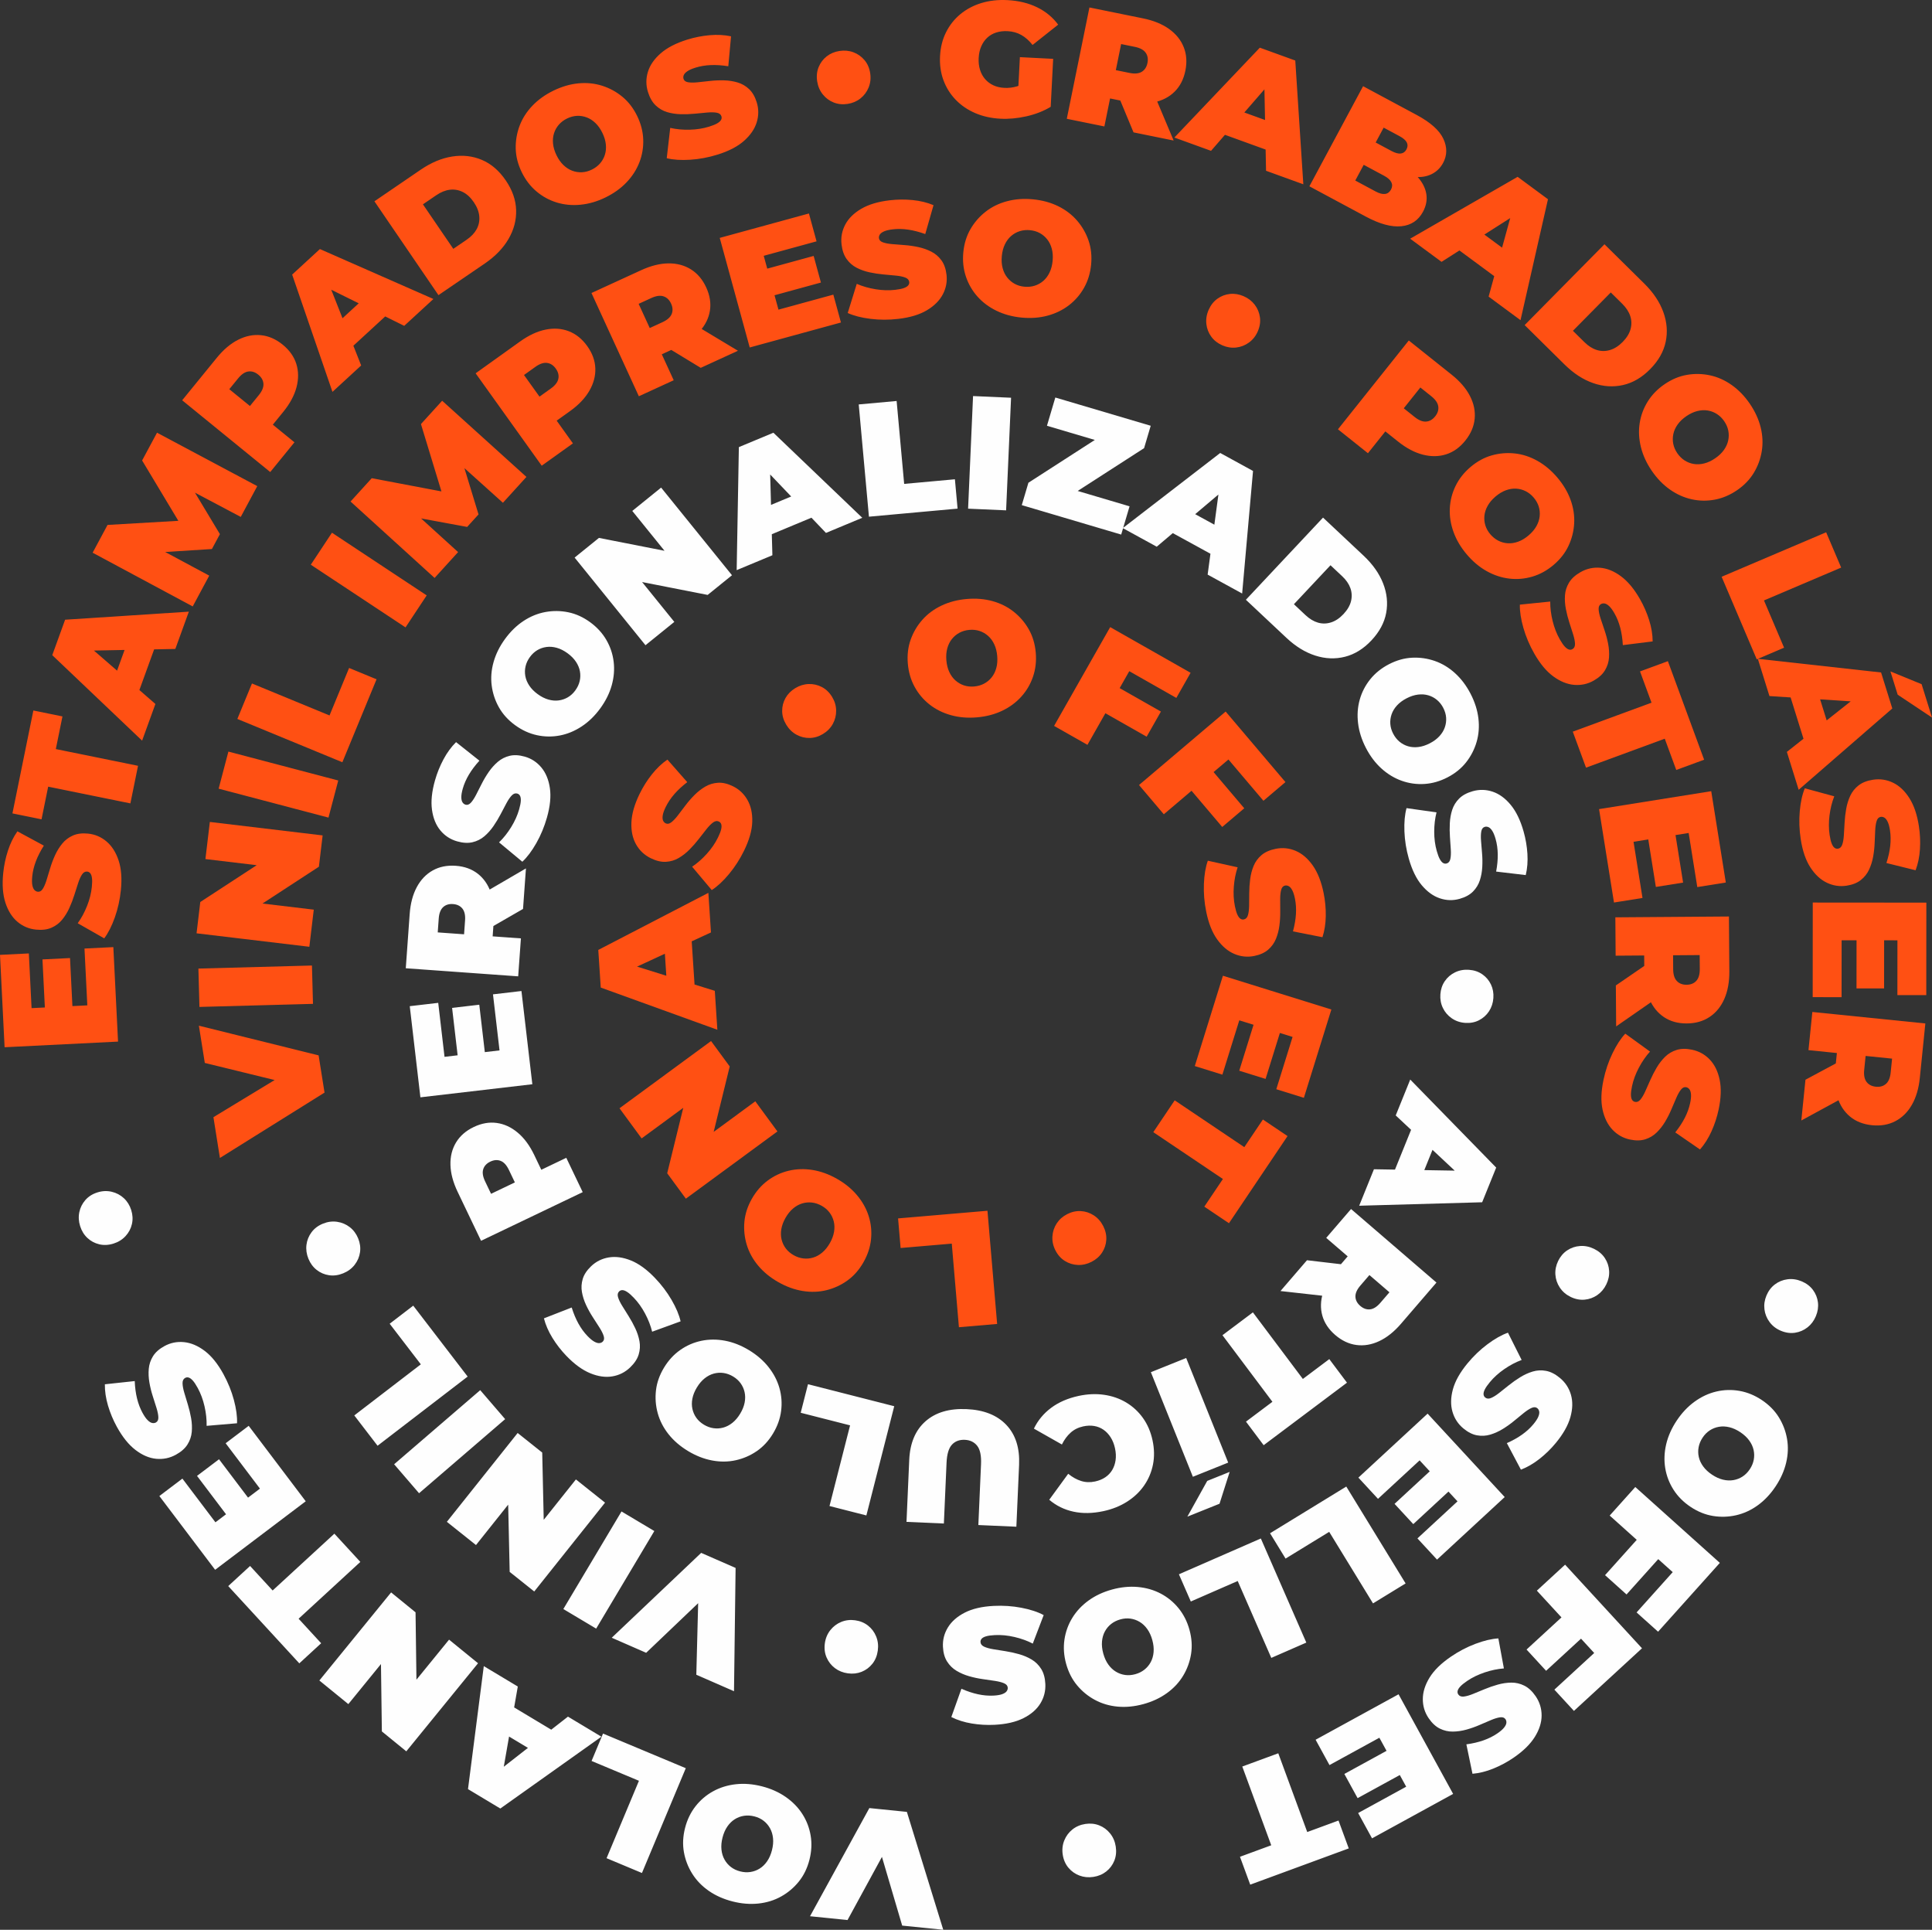 <?xml version="1.0" encoding="UTF-8"?>
<!DOCTYPE svg PUBLIC "-//W3C//DTD SVG 1.1//EN" "http://www.w3.org/Graphics/SVG/1.1/DTD/svg11.dtd">
<!-- Creator: CorelDRAW -->
<svg xmlns="http://www.w3.org/2000/svg" xml:space="preserve" width="568.948mm" height="568.198mm" version="1.1" style="shape-rendering:geometricPrecision; text-rendering:geometricPrecision; image-rendering:optimizeQuality; fill-rule:evenodd; clip-rule:evenodd"
viewBox="0 0 8588.65 8577.33"
 xmlns:xlink="http://www.w3.org/1999/xlink"
 xmlns:xodm="http://www.corel.com/coreldraw/odm/2003">
 <rect x="0" y="0" width="8588.65" height="8577.33" fill="#333333" stroke="none"/>
 <defs>
  <style type="text/css">
   <![CDATA[
    .fil0 {fill:#FEFEFE;fill-rule:nonzero}
    .fil1 {fill:#FEFEFE;fill-rule:nonzero}
    .fil2 {fill:#FF5013;fill-rule:nonzero}
   ]]>
  </style>
 </defs>
 <g id="Capa_x0020_1">
  <g id="_1564913304256">
   <path class="fil0" d="M7852.79 5758.17c8.55,-20.44 21.03,-36.88 37.45,-49.33 16.42,-12.45 35.1,-20.04 56.05,-22.76 20.95,-2.72 41.85,0.28 62.7,9 21.29,8.91 38.11,21.68 50.43,38.33 12.33,16.64 19.71,35.13 22.15,55.47 2.44,20.34 -0.62,40.73 -9.17,61.16 -8.55,20.44 -20.97,37.04 -37.26,49.81 -16.29,12.76 -34.73,20.71 -55.33,23.84 -20.6,3.13 -41.54,0.24 -62.84,-8.66 -20.85,-8.72 -37.62,-21.61 -50.29,-38.66 -12.68,-17.05 -20.3,-35.9 -22.87,-56.55 -2.57,-20.65 0.42,-41.2 8.97,-61.64z"/>
   <path class="fil1" d="M7454.09 6313.72c22.72,-34.06 49.17,-62.01 79.34,-83.86 30.18,-21.85 62.25,-36.78 96.22,-44.81 33.97,-8.03 68.3,-9.01 102.99,-2.95 34.69,6.06 67.84,19.63 99.44,40.71 32.01,21.35 57.2,46.84 75.59,76.47 18.39,29.63 30.57,61.64 36.54,96.02 5.97,34.38 4.67,69.7 -3.9,105.95 -8.57,36.26 -24.22,71.41 -46.94,105.47 -22.98,34.46 -49.5,62.51 -79.54,84.16 -30.04,21.65 -62.08,36.31 -96.12,44.01 -34.03,7.69 -68.26,8.75 -102.69,3.16 -34.42,-5.59 -67.64,-19.06 -99.64,-40.41 -31.6,-21.08 -56.87,-46.47 -75.79,-76.17 -18.92,-29.7 -31.2,-61.77 -36.84,-96.22 -5.64,-34.45 -4.24,-69.7 4.2,-105.75 8.44,-36.05 24.15,-71.31 47.13,-105.77zm115.02 75.85c-9.09,13.62 -15.04,27.75 -17.85,42.37 -2.82,14.62 -2.6,29.24 0.66,43.86 3.25,14.62 9.78,28.67 19.58,42.15 9.8,13.48 22.89,25.69 39.3,36.63 16.4,10.94 32.71,18.34 48.92,22.21 16.21,3.86 31.69,4.49 46.43,1.88 14.75,-2.61 28.27,-7.93 40.55,-15.94 12.28,-8.02 22.97,-18.84 32.06,-32.46 8.82,-13.22 14.64,-27.15 17.45,-41.77 2.82,-14.62 2.6,-29.24 -0.66,-43.86 -3.26,-14.62 -9.78,-28.67 -19.58,-42.15 -9.8,-13.48 -22.89,-25.69 -39.3,-36.63 -16.4,-10.94 -32.71,-18.34 -48.92,-22.21 -16.21,-3.86 -31.69,-4.49 -46.44,-1.88 -14.75,2.61 -28.26,7.93 -40.55,15.94 -12.28,8.02 -22.84,18.64 -31.66,31.86zm-189.75 531.76l-148.62 165.62 -95.56 -85.75 148.62 -165.62 95.57 85.76zm-223.55 -185.07l113.87 -126.9 375.82 337.24 -274.55 305.96 -95.57 -85.76 160.68 -179.06 -280.25 -251.48zm-118.88 539.34l-163.76 150.66 -86.93 -94.49 163.76 -150.66 86.93 94.49zm-204.84 -205.58l125.48 -115.44 341.88 371.61 -302.53 278.33 -86.94 -94.49 177.05 -162.89 -254.94 -277.11zm-382.43 293.62c35.01,-23.89 71.53,-43 109.57,-57.33 38.04,-14.32 71.94,-22.32 101.7,-24.01l24.6 133.43c-27.75,2.06 -56.23,7.96 -85.44,17.71 -29.21,9.75 -55.35,22.5 -78.42,38.25 -13.52,9.23 -23.56,17.39 -30.09,24.47 -6.54,7.08 -10.45,13.53 -11.72,19.35 -1.28,5.82 -0.29,11.11 2.97,15.88 5.15,7.55 13.39,10.65 24.73,9.32 11.34,-1.33 24.89,-5.19 40.64,-11.58 15.76,-6.39 32.94,-13.46 51.56,-21.22 18.61,-7.76 38.07,-14.49 58.38,-20.2 20.3,-5.71 40.44,-8.68 60.4,-8.91 19.96,-0.23 39.2,4.25 57.72,13.44 18.52,9.19 35.37,24.91 50.56,47.15 17.62,25.82 26.43,54.31 26.41,85.47 -0.02,31.16 -10.11,62.94 -30.27,95.33 -20.16,32.4 -51.73,63.26 -94.69,92.59 -28.24,19.28 -58.12,35.31 -89.64,48.09 -31.52,12.78 -62.41,20.48 -92.7,23.1l-27.17 -130.8c27.73,-3.79 53.01,-9.69 75.83,-17.7 22.82,-8.01 43.38,-18.26 61.68,-30.75 13.52,-9.23 23.45,-17.75 29.78,-25.57 6.33,-7.82 9.83,-14.86 10.5,-21.14 0.67,-6.28 -0.62,-11.8 -3.88,-16.57 -4.88,-7.15 -12.92,-9.96 -24.12,-8.42 -11.2,1.53 -24.61,5.59 -40.23,12.18 -15.62,6.59 -32.77,13.93 -51.45,22.02 -18.68,8.09 -38.07,14.92 -58.18,20.5 -20.1,5.57 -40.14,8.47 -60.1,8.71 -19.96,0.23 -39.13,-4.15 -57.52,-13.14 -18.39,-8.99 -35.03,-24.41 -49.95,-46.26 -17.35,-25.42 -26.02,-53.71 -26,-84.87 0.02,-31.16 9.94,-62.97 29.77,-95.43 19.83,-32.46 51.43,-63.49 94.79,-93.09zm-216.74 520.36l-197.69 108.3 -58.92 -107.55 197.69 -108.3 58.92 107.55zm-100.94 -160.2l-221.76 121.49 -61.69 -112.61 368.76 -202.03 242.61 442.84 -360.53 197.51 -61.69 -112.61 213.53 -116.98 -119.23 -217.63zm-449.4 69.1l128.74 350.01 139 -51.12 45.57 123.89 -438.03 161.11 -45.57 -123.89 139 -51.13 -128.74 -350.01 160.02 -58.86zm-857.65 314.06c21.91,-3.33 42.44,-1.22 61.62,6.32 19.17,7.54 35.37,19.55 48.59,36.03 13.23,16.47 21.54,35.88 24.93,58.23 3.47,22.82 1.3,43.82 -6.5,63.01 -7.8,19.18 -19.75,35.1 -35.85,47.77 -16.1,12.66 -35.1,20.66 -57.01,23.99 -21.9,3.33 -42.54,1.36 -61.92,-5.91 -19.38,-7.27 -35.76,-18.88 -49.15,-34.85 -13.39,-15.96 -21.82,-35.35 -25.29,-58.17 -3.4,-22.35 -1.11,-43.37 6.85,-63.06 7.97,-19.7 20.1,-36.01 36.4,-48.95 16.3,-12.94 35.41,-21.07 57.31,-24.4zm-793.45 -53.61l161.73 523.97 -182.57 -18.54 -130.15 -441.73 108.53 11.02 -221.33 406.03 -166.75 -16.94 263.78 -480.75 166.76 16.94zm-644.31 -113.57c39.67,10.13 74.81,25.8 105.44,47.02 30.62,21.22 55.36,46.52 74.2,75.9 18.85,29.38 31.17,61.44 36.96,96.17 5.8,34.73 4,70.51 -5.4,107.32 -9.52,37.28 -25.2,69.5 -47.05,96.68 -21.85,27.18 -48,49.29 -78.45,66.33 -30.45,17.04 -64.2,27.54 -101.24,31.48 -37.05,3.94 -75.4,0.85 -115.07,-9.27 -40.13,-10.25 -75.4,-25.95 -105.78,-47.11 -30.39,-21.16 -54.86,-46.51 -73.41,-76.07 -18.55,-29.55 -30.9,-61.49 -37.05,-95.82 -6.15,-34.33 -4.47,-70.13 5.05,-107.41 9.4,-36.81 24.97,-69.07 46.7,-96.77 21.74,-27.7 47.92,-49.93 78.54,-66.68 30.62,-16.75 64.34,-27.13 101.15,-31.13 36.81,-4 75.29,-0.88 115.42,9.37zm-33.38 133.68c-15.87,-4.05 -31.16,-4.98 -45.89,-2.78 -14.73,2.19 -28.45,7.25 -41.16,15.17 -12.71,7.93 -23.8,18.74 -33.26,32.46 -9.47,13.71 -16.64,30.12 -21.52,49.23 -4.88,19.1 -6.45,36.94 -4.71,53.52 1.73,16.57 6.28,31.38 13.64,44.43 7.36,13.04 16.86,24.03 28.49,32.96 11.64,8.93 25.39,15.42 41.26,19.47 15.4,3.93 30.46,4.8 45.19,2.6 14.73,-2.19 28.45,-7.26 41.16,-15.18 12.71,-7.92 23.8,-18.74 33.26,-32.46 9.47,-13.71 16.64,-30.12 21.51,-49.23 4.88,-19.11 6.45,-36.94 4.72,-53.52 -1.73,-16.57 -6.28,-31.38 -13.64,-44.43 -7.36,-13.05 -16.85,-24.03 -28.49,-32.96 -11.64,-8.93 -25.16,-15.36 -40.56,-19.29zm-305.14 -214.3l-194.87 465.83 -157.29 -65.8 143.93 -344.05 -210.61 -88.11 50.94 -121.78 367.91 153.91zm-375.08 -139.99l-449.37 319.24 -143.72 -86.24 70.23 -546.73 151.16 90.7 -78.22 447.71 -57 -34.2 358.24 -279.7 148.68 89.21zm-158.03 7.81l-100.26 82.85 -199.48 -119.69 25.92 -127.46 273.82 164.3zm-390.39 -334.23l-318.93 391.48 -108.66 -88.53 -5.31 -400.69 50.41 41.07 -194.09 238.24 -128.83 -104.95 318.93 -391.48 108.66 88.52 5.31 400.69 -50.41 -41.07 194.09 -238.24 128.83 104.95zm-523.25 -450.44l-274.46 252.5 100.28 109 -97.15 89.38 -315.99 -343.47 97.15 -89.38 100.27 108.99 274.46 -252.5 115.44 125.48zm-590.05 -202.55l-135.96 -179.79 97.81 -73.96 135.96 179.79 -97.81 73.96zm143.78 -123.21l-152.52 -201.69 102.42 -77.45 253.61 335.38 -402.76 304.56 -247.94 -327.89 102.42 -77.45 146.85 194.2 197.93 -149.67zm-162.23 -508.71c20.37,37.17 35.82,75.39 46.36,114.65 10.54,39.26 15.2,73.78 13.96,103.56l-135.19 11.46c0.66,-27.82 -2.44,-56.74 -9.29,-86.77 -6.85,-30.02 -16.99,-57.28 -30.41,-81.78 -7.87,-14.36 -15.01,-25.14 -21.42,-32.34 -6.41,-7.2 -12.45,-11.71 -18.12,-13.55 -5.67,-1.84 -11.03,-1.37 -16.09,1.4 -8.01,4.39 -11.91,12.29 -11.69,23.7 0.22,11.41 2.74,25.27 7.56,41.58 4.82,16.3 10.18,34.1 16.09,53.38 5.9,19.28 10.7,39.31 14.4,60.07 3.7,20.76 4.69,41.09 2.97,60.98 -1.72,19.89 -8.05,38.6 -19.01,56.13 -10.96,17.54 -28.25,32.77 -51.86,45.71 -27.41,15.02 -56.63,21 -87.64,17.94 -31.01,-3.06 -61.65,-16.2 -91.93,-39.43 -30.27,-23.23 -57.91,-57.66 -82.9,-103.28 -16.43,-29.99 -29.47,-61.29 -39.11,-93.91 -9.64,-32.61 -14.29,-64.12 -13.94,-94.51l132.83 -14.28c1.07,27.97 4.47,53.7 10.21,77.19 5.74,23.49 13.93,44.95 24.58,64.38 7.87,14.36 15.38,25.07 22.54,32.14 7.16,7.06 13.83,11.23 20.02,12.51 6.18,1.28 11.81,0.53 16.87,-2.24 7.59,-4.16 11.17,-11.89 10.74,-23.19 -0.43,-11.3 -3.16,-25.04 -8.19,-41.23 -5.03,-16.19 -10.66,-33.97 -16.89,-53.35 -6.23,-19.38 -11.14,-39.34 -14.72,-59.9 -3.58,-20.55 -4.52,-40.77 -2.8,-60.66 1.72,-19.89 7.95,-38.54 18.69,-55.96 10.75,-17.42 27.72,-32.48 50.91,-45.19 26.99,-14.79 56,-20.65 87,-17.6 31.01,3.06 61.7,16.04 92.07,38.94 30.37,22.9 58.17,57.38 83.39,103.42zm-409.96 -729.12c6.6,21.15 7.61,41.77 3.05,61.86 -4.56,20.09 -13.99,37.92 -28.28,53.47 -14.29,15.56 -32.22,26.7 -53.8,33.43 -22.04,6.87 -43.13,7.9 -63.27,3.08 -20.14,-4.82 -37.68,-14.23 -52.63,-28.23 -14.95,-14.01 -25.72,-31.58 -32.32,-52.74 -6.6,-21.15 -7.76,-41.85 -3.5,-62.1 4.26,-20.25 13.27,-38.2 27.03,-53.84 13.76,-15.65 31.66,-26.9 53.7,-33.78 21.58,-6.73 42.7,-7.64 63.37,-2.74 20.67,4.9 38.63,14.44 53.88,28.6 15.25,14.16 26.17,31.82 32.77,52.97z"/>
  </g>
  <path class="fil2" d="M1442.72 4856.37l-465.11 290.48 -28.81 -181.23 393.69 -238.89 17.13 107.74 -449.16 -110.01 -26.32 -165.53 532.26 131.92 26.32 165.53zm-51.36 -394.45l-504.76 13.6 -4.59 -170.44 504.76 -13.6 4.59 170.44zm-16.18 -253.75l-501.39 -59.85 16.61 -139.17 335.61 -218.96 -7.71 64.56 -305.13 -36.42 19.69 -165 501.39 59.85 -16.61 139.17 -335.61 218.96 7.71 -64.56 305.13 36.42 -19.69 165zm85.08 -574.15l-488.31 -128.54 43.4 -164.89 488.31 128.54 -43.4 164.89zm61.7 -246.05l-466.84 -192.45 64.98 -157.63 344.79 142.13 87.01 -211.07 122.04 50.31 -151.99 368.7zm280.82 -599.38l-421.13 -278.6 94.07 -142.2 421.13 278.6 -94.07 142.2zm129.24 -219.78l-373.64 -339.65 94.28 -103.71 380 72.06 -49.57 54.53 -111.75 -367.16 94.28 -103.71 374.61 338.59 -104.48 114.94 -201.67 -181.37 16.52 -18.18 76.68 251.31 -50.54 55.6 -261.35 -48.16 20.41 -22.45 200.7 182.44 -104.48 114.94zm476.19 -498.92l-293.84 -410.64 198 -141.68c38.39,-27.47 76.06,-44.97 113.02,-52.49 36.96,-7.53 71.41,-5.12 103.33,7.22 31.93,12.34 59.22,34.35 81.89,66.02 22.67,31.68 34.62,64.52 35.86,98.53 1.23,34 -7.6,67.38 -26.51,100.13 -18.91,32.75 -47.56,62.86 -85.94,90.33l-121.03 86.61 19.3 -103.4 114.6 160.15 -138.66 99.22zm34.97 -244.12l-106.61 -18.62 112.22 -80.3c19.19,-13.73 30.31,-28.2 33.36,-43.39 3.05,-15.19 -0.75,-30.22 -11.38,-45.08 -10.63,-14.86 -23.63,-23.3 -38.99,-25.32 -15.36,-2.02 -32.64,3.84 -51.83,17.58l-112.22 80.3 16.78 -106.91 158.68 221.74zm396.8 -64.54l-210.62 -458.92 221.28 -101.55c42.9,-19.69 83.21,-29.72 120.93,-30.1 37.72,-0.38 71.08,8.52 100.09,26.69 29.01,18.17 51.63,44.96 67.88,80.36 16.25,35.4 21.7,69.81 16.37,103.21 -5.34,33.4 -20.55,64.06 -45.63,91.97 -25.08,27.91 -59.07,51.72 -101.97,71.4l-135.26 62.08 39.76 -95.24 82.14 178.98 -154.96 71.12zm275.12 -126.26l-189.67 -115.35 164.16 -75.34 190.98 114.75 -165.47 75.94zm-194.48 -106.79l-101.14 -38.51 125.41 -57.56c21.45,-9.84 35.11,-21.94 40.99,-36.27 5.87,-14.33 5,-29.81 -2.62,-46.42 -7.62,-16.61 -18.79,-27.36 -33.48,-32.25 -14.7,-4.9 -32.78,-2.42 -54.23,7.42l-125.41 57.56 36.75 -101.79 113.73 247.82zm478.98 -331.08l217.41 -59.51 32.38 118.28 -217.41 59.51 -32.37 -118.28zm61.05 179.24l243.89 -66.76 33.9 123.84 -405.56 111.01 -133.31 -487.03 396.5 -108.53 33.9 123.84 -234.83 64.28 65.51 239.34zm532.72 41.04c-42.1,4.89 -83.32,4.84 -123.67,-0.16 -40.34,-5 -74.08,-13.67 -101.21,-26.01l40.22 -129.58c25.53,11.07 53.49,19.08 83.89,24.02 30.39,4.94 59.46,5.8 87.21,2.58 16.27,-1.89 28.94,-4.45 38.02,-7.69 9.08,-3.23 15.54,-7.13 19.37,-11.69 3.83,-4.56 5.42,-9.71 4.75,-15.44 -1.06,-9.08 -6.91,-15.66 -17.57,-19.75 -10.66,-4.09 -24.45,-6.96 -41.37,-8.63 -16.92,-1.67 -35.43,-3.39 -55.51,-5.17 -20.09,-1.78 -40.45,-4.86 -61.08,-9.24 -20.63,-4.38 -39.84,-11.1 -57.62,-20.18 -17.78,-9.07 -32.74,-21.98 -44.87,-38.72 -12.13,-16.75 -19.75,-38.5 -22.85,-65.24 -3.61,-31.05 1.84,-60.37 16.33,-87.95 14.49,-27.58 38.2,-51.04 71.11,-70.35 32.91,-19.32 75.2,-31.98 126.87,-37.98 33.97,-3.95 67.87,-4.25 101.72,-0.92 33.84,3.33 64.78,10.87 92.82,22.62l-36.72 128.45c-26.32,-9.53 -51.44,-16.05 -75.37,-19.57 -23.93,-3.52 -46.89,-3.99 -68.9,-1.44 -16.27,1.89 -29.02,4.82 -38.25,8.8 -9.24,3.98 -15.61,8.59 -19.12,13.84 -3.51,5.25 -4.93,10.74 -4.27,16.47 1,8.6 6.81,14.82 17.44,18.67 10.63,3.85 24.39,6.49 41.29,7.91 16.89,1.43 35.49,2.9 55.79,4.41 20.3,1.52 40.64,4.48 61.04,8.89 20.39,4.41 39.48,11.15 57.26,20.22 17.78,9.07 32.72,21.86 44.82,38.36 12.1,16.51 19.68,37.9 22.73,64.17 3.55,30.57 -1.92,59.65 -16.41,87.23 -14.49,27.58 -38.06,51.14 -70.71,70.67 -32.64,19.53 -75.04,32.32 -127.19,38.38zm547.82 -5.87c-40.75,-3.92 -77.89,-14.02 -111.4,-30.29 -33.51,-16.27 -61.84,-37.48 -84.97,-63.61 -23.13,-26.14 -40.22,-55.93 -51.28,-89.36 -11.06,-33.43 -14.77,-69.06 -11.13,-106.87 3.68,-38.3 14.24,-72.55 31.66,-102.76 17.42,-30.21 39.87,-56.07 67.34,-77.58 27.48,-21.51 59.21,-37.06 95.22,-46.64 36,-9.58 74.38,-12.41 115.13,-8.49 41.23,3.97 78.49,14.07 111.76,30.32 33.28,16.25 61.35,37.55 84.21,63.9 22.87,26.36 39.97,56.02 51.32,89 11.34,32.98 15.17,68.61 11.49,106.91 -3.64,37.82 -14.07,72.08 -31.3,102.79 -17.23,30.71 -39.69,56.69 -67.38,77.94 -27.69,21.25 -59.42,36.67 -95.18,46.28 -35.76,9.6 -74.26,12.42 -115.49,8.45zm12.48 -137.21c16.3,1.57 31.56,0.14 45.78,-4.29 14.22,-4.43 27,-11.53 38.34,-21.31 11.35,-9.78 20.64,-22.17 27.89,-37.17 7.25,-15.01 11.82,-32.32 13.71,-51.94 1.89,-19.63 0.7,-37.5 -3.55,-53.61 -4.26,-16.11 -11.02,-30.05 -20.29,-41.81 -9.27,-11.76 -20.34,-21.16 -33.21,-28.2 -12.87,-7.04 -27.46,-11.34 -43.76,-12.91 -15.82,-1.52 -30.84,-0.07 -45.06,4.36 -14.22,4.43 -27,11.54 -38.34,21.31 -11.34,9.78 -20.64,22.17 -27.89,37.17 -7.25,15.01 -11.82,32.32 -13.71,51.95 -1.89,19.63 -0.71,37.5 3.55,53.61 4.26,16.11 11.02,30.05 20.29,41.81 9.27,11.76 20.34,21.16 33.21,28.2 12.87,7.03 27.22,11.32 43.04,12.84zm879.86 260.47c-20.3,-8.86 -36.56,-21.6 -48.75,-38.21 -12.19,-16.61 -19.49,-35.4 -21.89,-56.39 -2.4,-20.99 0.92,-41.84 9.96,-62.55 9.24,-21.16 22.27,-37.77 39.1,-49.83 16.83,-12.07 35.43,-19.16 55.8,-21.29 20.37,-2.12 40.71,1.25 61.02,10.11 20.31,8.87 36.71,21.54 49.23,38.02 12.51,16.48 20.18,35.05 22.99,55.69 2.81,20.64 -0.4,41.54 -9.64,62.7 -9.04,20.72 -22.19,37.28 -39.43,49.69 -17.24,12.41 -36.21,19.74 -56.9,21.99 -20.69,2.25 -41.19,-1.06 -61.49,-9.92zm514.31 373.33l314.89 -394.73 190.33 151.83c36.9,29.44 64.01,60.91 81.34,94.41 17.32,33.51 24.41,67.3 21.25,101.38 -3.16,34.08 -16.88,66.35 -41.18,96.8 -24.29,30.45 -52.63,50.91 -85.01,61.38 -32.38,10.47 -66.9,11.07 -103.57,1.81 -36.67,-9.26 -73.45,-28.6 -110.35,-58.04l-116.34 -92.81 104.74 -9.65 -122.81 153.95 -133.29 -106.33zm244.4 -32.96l-11.17 -107.64 107.87 86.05c18.45,14.72 35.4,21.47 50.84,20.26 15.44,-1.21 28.87,-8.96 40.26,-23.25 11.4,-14.29 15.97,-29.09 13.72,-44.42 -2.25,-15.33 -12.6,-30.35 -31.05,-45.07l-107.87 -86.05 107.44 -13.03 -170.04 213.15zm328.27 589.11c-26.5,-31.21 -46.11,-64.32 -58.81,-99.34 -12.7,-35.02 -18.25,-69.97 -16.63,-104.83 1.62,-34.87 10.11,-68.14 25.47,-99.83 15.36,-31.69 37.52,-59.83 66.48,-84.42 29.32,-24.9 60.76,-42.12 94.3,-51.65 33.55,-9.53 67.67,-12.44 102.36,-8.73 34.7,3.71 68.29,14.67 100.8,32.88 32.5,18.21 62,42.92 88.5,74.13 26.81,31.57 46.49,64.78 59.04,99.62 12.55,34.84 17.85,69.68 15.89,104.52 -1.96,34.84 -10.36,68.04 -25.2,99.6 -14.84,31.56 -36.92,59.79 -66.24,84.69 -28.96,24.59 -60.32,41.9 -94.07,51.93 -33.76,10.03 -67.97,13.02 -102.64,8.97 -34.67,-4.05 -68.18,-15.09 -100.52,-33.12 -32.34,-18.03 -61.92,-42.83 -88.73,-74.4zm104.55 -89.74c10.6,12.48 22.54,22.09 35.83,28.81 13.28,6.73 27.4,10.54 42.35,11.43 14.95,0.89 30.25,-1.52 45.91,-7.23 15.66,-5.71 31,-14.95 46.03,-27.71 15.03,-12.76 26.63,-26.41 34.8,-40.93 8.17,-14.52 13.03,-29.23 14.57,-44.13 1.54,-14.9 0.15,-29.36 -4.18,-43.37 -4.33,-14.01 -11.8,-27.26 -22.4,-39.75 -10.29,-12.12 -22.08,-21.54 -35.36,-28.27 -13.28,-6.73 -27.4,-10.54 -42.35,-11.43 -14.95,-0.89 -30.25,1.52 -45.91,7.24 -15.66,5.71 -31,14.95 -46.03,27.71 -15.03,12.76 -26.63,26.41 -34.8,40.93 -8.17,14.52 -13.03,29.23 -14.57,44.13 -1.54,14.9 -0.15,29.35 4.18,43.37 4.33,14.01 11.64,27.08 21.93,39.19zm195.37 530.14c-20.98,-36.83 -37.06,-74.79 -48.24,-113.87 -11.18,-39.08 -16.41,-73.52 -15.67,-103.32l134.99 -13.69c-0.2,27.83 3.37,56.7 10.72,86.6 7.34,29.9 17.93,56.99 31.75,81.27 8.1,14.23 15.42,24.89 21.95,31.98 6.53,7.09 12.64,11.51 18.34,13.25 5.7,1.74 11.05,1.19 16.07,-1.67 7.94,-4.52 11.71,-12.49 11.3,-23.89 -0.41,-11.41 -3.16,-25.22 -8.25,-41.45 -5.09,-16.22 -10.74,-33.93 -16.96,-53.11 -6.22,-19.18 -11.35,-39.12 -15.39,-59.83 -4.04,-20.7 -5.37,-41.01 -3.98,-60.92 1.39,-19.91 7.42,-38.73 18.08,-56.44 10.67,-17.71 27.7,-33.23 51.1,-46.56 27.16,-15.47 56.27,-21.93 87.33,-19.39 31.05,2.55 61.91,15.18 92.56,37.91 30.65,22.73 58.85,56.69 84.59,101.9 16.92,29.71 30.47,60.8 40.65,93.25 10.18,32.45 15.34,63.87 15.5,94.27l-132.57 16.47c-1.53,-27.95 -5.36,-53.62 -11.48,-77.02 -6.13,-23.39 -14.67,-44.72 -25.64,-63.97 -8.1,-14.23 -15.79,-24.82 -23.07,-31.76 -7.27,-6.95 -14.01,-11 -20.22,-12.18 -6.2,-1.18 -11.81,-0.34 -16.83,2.52 -7.52,4.28 -10.97,12.07 -10.36,23.36 0.62,11.29 3.57,24.98 8.87,41.09 5.3,16.11 11.22,33.8 17.77,53.07 6.55,19.27 11.78,39.16 15.7,59.65 3.92,20.49 5.19,40.69 3.8,60.61 -1.39,19.91 -7.31,38.67 -17.77,56.26 -10.46,17.59 -27.18,32.94 -50.16,46.02 -26.75,15.23 -55.65,21.57 -86.7,19.03 -31.06,-2.55 -61.96,-15.02 -92.7,-37.42 -30.74,-22.4 -59.11,-56.41 -85.09,-102.03zm171.33 347.38l350.01 -128.74 -51.13 -139 123.89 -45.57 161.11 438.03 -123.89 45.57 -51.13 -139 -350.01 128.74 -58.86 -160.02zm454.85 448.28l35.55 222.59 -121.09 19.34 -35.55 -222.59 121.09 -19.34zm-184.8 41.23l39.88 249.7 -126.79 20.25 -66.32 -415.21 498.62 -79.65 64.84 405.94 -126.79 20.25 -38.4 -240.42 -245.04 39.14zm-80.82 335.77l504.93 -3.7 1.78 243.46c0.35,47.2 -7.05,88.08 -22.18,122.63 -15.13,34.55 -36.94,61.32 -65.42,80.32 -28.48,18.99 -62.19,28.63 -101.14,28.92 -38.95,0.29 -72.56,-8.86 -100.83,-27.44 -28.27,-18.58 -49.98,-45.03 -65.14,-79.36 -15.16,-34.33 -22.91,-75.09 -23.26,-122.29l-1.09 -148.83 70.53 75.34 -196.92 1.45 -1.25 -170.5zm2.22 302.71l183.03 -125.61 1.33 180.61 -183.02 127.05 -1.34 -182.06zm177.2 -133.52l76.63 -76.42 1.01 137.99c0.17,23.6 5.59,41.02 16.25,52.26 10.66,11.24 25.13,16.79 43.4,16.66 18.27,-0.13 32.66,-5.9 43.16,-17.3 10.5,-11.4 15.66,-28.89 15.49,-52.5l-1.01 -137.99 77.74 75.29 -272.66 2zm-231.96 552.58c8.83,-41.45 22.07,-80.49 39.71,-117.12 17.64,-36.62 36.64,-65.81 57.02,-87.57l109.9 79.56c-18.66,20.65 -35.19,44.58 -49.6,71.8 -14.4,27.22 -24.52,54.49 -30.34,81.81 -3.41,16.01 -5.04,28.84 -4.88,38.48 0.16,9.64 1.78,17 4.88,22.09 3.09,5.09 7.46,8.24 13.11,9.44 8.94,1.91 17.05,-1.54 24.33,-10.33 7.28,-8.79 14.42,-20.93 21.41,-36.43 6.99,-15.5 14.54,-32.48 22.66,-50.94 8.11,-18.46 17.55,-36.76 28.3,-54.91 10.75,-18.15 23.27,-34.19 37.55,-48.14 14.28,-13.95 31.3,-23.99 51.04,-30.12 19.75,-6.13 42.79,-6.39 69.13,-0.78 30.57,6.52 56.61,21.05 78.11,43.61 21.5,22.56 36.13,52.51 43.91,89.88 7.77,37.36 6.24,81.48 -4.6,132.35 -7.13,33.44 -17.68,65.67 -31.66,96.67 -13.98,31 -31.03,57.9 -51.13,80.7l-109.95 -75.88c17.45,-21.89 31.67,-43.61 42.65,-65.15 10.99,-21.55 18.79,-43.15 23.4,-64.82 3.41,-16.02 4.71,-29.04 3.9,-39.06 -0.81,-10.03 -3.15,-17.54 -7,-22.54 -3.85,-5.01 -8.6,-8.11 -14.24,-9.31 -8.47,-1.81 -16.22,1.71 -23.27,10.55 -7.05,8.84 -13.95,21.04 -20.71,36.59 -6.76,15.55 -14.1,32.7 -22.03,51.45 -7.93,18.75 -17.24,37.08 -27.95,54.99 -10.7,17.91 -23.19,33.84 -37.47,47.79 -14.28,13.95 -31.18,24.01 -50.69,30.19 -19.51,6.18 -42.2,6.52 -68.07,1.01 -30.1,-6.41 -55.9,-20.9 -77.4,-43.46 -21.5,-22.56 -36.28,-52.42 -44.33,-89.6 -8.06,-37.18 -6.62,-81.44 4.33,-132.78z"/>
  <path class="fil2" d="M199.99 4489.51l-11.2 -225.13 122.48 -6.09 11.2 225.13 -122.48 6.1zm188.19 -20.94l-12.57 -252.55 128.24 -6.38 20.9 419.96 -504.32 25.1 -20.43 -410.58 128.24 -6.38 12.1 243.17 247.84 -12.33zm149.09 -511.83c-4.28,42.17 -13.2,82.41 -26.76,120.73 -13.56,38.32 -29.29,69.4 -47.17,93.24l-117.89 -67.16c16.31,-22.55 30.15,-48.14 41.51,-76.76 11.37,-28.62 18.46,-56.82 21.28,-84.62 1.66,-16.29 1.88,-29.22 0.68,-38.78 -1.2,-9.56 -3.62,-16.7 -7.25,-21.43 -3.63,-4.72 -8.31,-7.38 -14.05,-7.96 -9.09,-0.92 -16.78,3.38 -23.06,12.91 -6.28,9.53 -12.06,22.38 -17.33,38.54 -5.27,16.17 -10.93,33.87 -16.99,53.1 -6.06,19.23 -13.45,38.45 -22.17,57.66 -8.71,19.21 -19.42,36.52 -32.1,51.93 -12.68,15.41 -28.51,27.24 -47.47,35.48 -18.96,8.24 -41.84,11 -68.63,8.28 -31.1,-3.16 -58.56,-14.78 -82.38,-34.87 -23.82,-20.09 -41.62,-48.29 -53.4,-84.58 -11.78,-36.3 -15.04,-80.32 -9.79,-132.07 3.46,-34.02 10.45,-67.2 20.99,-99.53 10.53,-32.33 24.56,-60.93 42.06,-85.78l117.54 63.5c-14.97,23.65 -26.74,46.79 -35.32,69.39 -8.58,22.61 -13.99,44.93 -16.23,66.98 -1.66,16.29 -1.54,29.38 0.36,39.25 1.9,9.88 5.03,17.09 9.4,21.65 4.37,4.56 9.42,7.13 15.17,7.71 8.61,0.88 15.94,-3.46 21.99,-13.02 6.05,-9.55 11.58,-22.42 16.61,-38.62 5.03,-16.19 10.47,-34.03 16.31,-53.53 5.85,-19.5 13.12,-38.73 21.81,-57.7 8.7,-18.97 19.38,-36.16 32.07,-51.57 12.68,-15.41 28.39,-27.25 47.11,-35.52 18.72,-8.26 41.24,-11.06 67.56,-8.39 30.62,3.11 57.84,14.71 81.66,34.8 23.82,20.09 41.75,48.17 53.8,84.26 12.04,36.08 15.42,80.24 10.11,132.47zm42.35 -385.88l-365.46 -74.33 -29.52 145.14 -129.36 -26.31 93.02 -457.35 129.36 26.31 -29.52 145.14 365.46 74.33 -33.98 167.08zm52.11 -278.92l-399.4 -379.91 57.12 -157.58 550.06 -35.79 -60.07 165.73 -454.41 8.98 22.65 -62.49 343.13 298.04 -59.08 163.02zm-37.93 -153.61l-100.52 -82.54 79.27 -218.71 130.06 1.03 -108.81 300.22zm262.94 -442.89l-444.93 -238.77 66.27 -123.5 386.13 -22.37 -34.85 64.93 -197.55 -329.03 66.27 -123.5 445.61 237.49 -73.45 136.87 -239.67 -126.98 11.61 -21.65 135.41 225.17 -35.53 66.2 -265.22 16.74 14.35 -26.74 238.99 128.25 -73.45 136.87zm344.61 -597.33l-391.48 -318.93 153.78 -188.76c29.81,-36.6 61.56,-63.38 95.24,-80.36 33.68,-16.98 67.55,-23.72 101.59,-20.2 34.05,3.51 66.17,17.57 96.37,42.17 30.2,24.6 50.37,53.15 60.5,85.63 10.13,32.48 10.38,67.01 0.75,103.58 -9.63,36.57 -29.36,73.15 -59.17,109.75l-94 115.39 -8.57 -104.83 152.67 124.38 -107.69 132.19zm-30.44 -244.72l-107.75 10.06 87.16 -106.98c14.91,-18.3 21.83,-35.17 20.78,-50.63 -1.05,-15.46 -8.66,-28.96 -22.83,-40.5 -14.17,-11.54 -28.93,-16.27 -44.28,-14.18 -15.35,2.09 -30.48,12.29 -45.39,30.59l-87.16 106.98 -11.93 -107.56 211.4 172.22zm307.05 -111.61l-179.18 -521.29 123.35 -113.48 504.57 221.92 -129.73 119.35 -407.34 -201.6 48.91 -45 167.02 422.7 -127.61 117.4zm37.18 -153.79l-51.13 -119.6 171.2 -157.51 114.93 60.9 -235.01 216.21zm434 -276.2l-284.67 -417.05 205.86 -140.52c46.54,-31.77 93.28,-51.3 140.21,-58.58 46.93,-7.29 90.91,-2.23 131.95,15.18 41.04,17.4 76.33,47.75 105.88,91.05 29.28,42.89 44.62,86.72 46.01,131.48 1.39,44.76 -9.85,87.66 -33.73,128.71 -23.88,41.05 -59.1,77.46 -105.64,109.22l-205.86 140.52zm66 -205.75l59.07 -40.32c20.29,-13.85 35.22,-29.57 44.78,-47.16 9.57,-17.59 13.44,-36.69 11.63,-57.29 -1.81,-20.6 -9.9,-41.42 -24.27,-62.47 -14.64,-21.45 -31.15,-36.67 -49.54,-45.66 -18.38,-8.99 -37.51,-12.24 -57.38,-9.74 -19.87,2.5 -39.95,10.67 -60.24,24.52l-59.07 40.32 135.02 197.8zm676.04 -228.22c-36.83,17.88 -73.79,28.6 -110.87,32.17 -37.08,3.57 -72.31,0.22 -105.67,-10.05 -33.36,-10.27 -63.47,-26.79 -90.32,-49.58 -26.85,-22.78 -48.57,-51.26 -65.16,-85.44 -16.8,-34.61 -25.63,-69.35 -26.49,-104.21 -0.86,-34.86 4.83,-68.63 17.08,-101.3 12.25,-32.67 31.25,-62.47 56.99,-89.41 25.74,-26.93 57.03,-49.33 93.86,-67.21 37.27,-18.09 74.33,-28.86 111.2,-32.32 36.87,-3.46 71.93,0.1 105.17,10.69 33.25,10.59 63.3,27.01 90.16,49.25 26.86,22.24 48.69,50.67 65.49,85.28 16.59,34.18 25.53,68.86 26.81,104.05 1.29,35.19 -4.36,69.07 -16.93,101.63 -12.57,32.56 -31.62,62.25 -57.15,89.08 -25.53,26.82 -56.92,49.28 -94.19,67.37zm-60.81 -123.63c14.73,-7.15 27.01,-16.32 36.84,-27.51 9.83,-11.18 17.04,-23.91 21.63,-38.16 4.59,-14.26 6.08,-29.68 4.45,-46.26 -1.62,-16.59 -6.74,-33.75 -15.35,-51.49 -8.61,-17.74 -18.93,-32.37 -30.95,-43.91 -12.02,-11.54 -25.05,-19.91 -39.1,-25.12 -14.04,-5.21 -28.39,-7.47 -43.04,-6.77 -14.65,0.7 -29.34,4.62 -44.08,11.77 -14.3,6.94 -26.36,16.01 -36.19,27.19 -9.83,11.19 -17.04,23.91 -21.63,38.16 -4.59,14.26 -6.07,29.68 -4.45,46.26 1.63,16.59 6.74,33.75 15.35,51.48 8.61,17.74 18.93,32.38 30.95,43.91 12.02,11.54 25.06,19.91 39.1,25.12 14.04,5.21 28.39,7.47 43.04,6.77 14.65,-0.7 29.13,-4.52 43.43,-11.45zm559.44 -66.97c-40.46,12.62 -80.98,20.22 -121.54,22.8 -40.57,2.58 -75.33,0.32 -104.28,-6.77l15.48 -134.79c27.14,6.14 56.1,8.82 86.89,8.04 30.78,-0.78 59.51,-5.33 86.18,-13.65 15.63,-4.88 27.61,-9.75 35.93,-14.61 8.32,-4.87 13.94,-9.89 16.86,-15.08 2.92,-5.19 3.52,-10.54 1.8,-16.05 -2.72,-8.72 -9.7,-14.1 -20.93,-16.14 -11.23,-2.04 -25.32,-2.31 -42.25,-0.8 -16.94,1.5 -35.44,3.24 -55.51,5.22 -20.07,1.98 -40.65,2.73 -61.73,2.25 -21.09,-0.47 -41.21,-3.52 -60.36,-9.13 -19.16,-5.61 -36.25,-15.52 -51.27,-29.72 -15.02,-14.21 -26.55,-34.16 -34.56,-59.87 -9.31,-29.84 -9.4,-59.66 -0.28,-89.46 9.12,-29.79 28.06,-57.24 56.81,-82.33 28.75,-25.09 67.96,-45.38 117.62,-60.86 32.64,-10.18 65.91,-16.78 99.78,-19.79 33.87,-3.01 65.67,-1.34 95.4,5l-12.24 133.03c-27.63,-4.48 -53.53,-6.23 -77.69,-5.24 -24.16,0.99 -46.82,4.78 -67.97,11.38 -15.63,4.87 -27.62,10.12 -35.96,15.75 -8.34,5.62 -13.74,11.34 -16.22,17.15 -2.48,5.81 -2.86,11.47 -1.14,16.98 2.58,8.26 9.45,13.3 20.61,15.11 11.16,1.81 25.17,1.85 42.04,0.11 16.87,-1.73 35.41,-3.74 55.64,-6.02 20.23,-2.28 40.77,-3.14 61.63,-2.59 20.86,0.55 40.86,3.63 60.02,9.24 19.16,5.61 36.21,15.41 51.16,29.38 14.95,13.98 26.37,33.59 34.24,58.84 9.16,29.38 9.18,58.97 0.06,88.77 -9.12,29.8 -27.91,57.32 -56.36,82.56 -28.45,25.25 -67.74,45.68 -117.85,61.32zm578.04 -225.33c-21.91,3.33 -42.44,1.23 -61.62,-6.32 -19.17,-7.54 -35.37,-19.55 -48.59,-36.03 -13.22,-16.47 -21.54,-35.88 -24.93,-58.23 -3.47,-22.82 -1.3,-43.83 6.5,-63.01 7.8,-19.19 19.75,-35.11 35.85,-47.77 16.1,-12.66 35.1,-20.66 57.01,-23.99 21.9,-3.33 42.54,-1.36 61.92,5.91 19.38,7.27 35.76,18.89 49.15,34.85 13.39,15.96 21.82,35.35 25.29,58.17 3.4,22.35 1.11,43.37 -6.85,63.06 -7.97,19.7 -20.1,36.01 -36.4,48.95 -16.3,12.94 -35.41,21.07 -57.31,24.4zm679.67 65.79c-40.89,-2.09 -78.2,-10.38 -111.94,-24.87 -33.74,-14.49 -62.64,-34.14 -86.69,-58.97 -24.05,-24.82 -42.22,-53.68 -54.53,-86.57 -12.3,-32.89 -17.46,-68.79 -15.47,-107.69 1.99,-38.9 10.78,-74.09 26.38,-105.55 15.6,-31.46 36.74,-58.31 63.44,-80.54 26.7,-22.23 57.81,-38.82 93.34,-49.76 35.52,-10.94 74.21,-15.34 116.06,-13.2 50.02,2.56 94.21,13.24 132.55,32.06 38.34,18.81 69.46,44.48 93.36,77l-113.85 90.24c-14.94,-19.06 -31.43,-33.75 -49.47,-44.06 -18.04,-10.31 -38.37,-16.05 -60.97,-17.2 -18.76,-0.96 -35.86,1.06 -51.31,6.04 -15.45,4.99 -28.74,12.73 -39.89,23.24 -11.15,10.51 -20,23.3 -26.56,38.37 -6.56,15.07 -10.34,32.46 -11.35,52.15 -0.96,18.73 1.05,36.05 6.02,51.95 4.98,15.9 12.47,29.65 22.49,41.24 10.02,11.59 22.21,20.76 36.57,27.51 14.37,6.75 30.69,10.6 48.96,11.53 19.24,0.98 38.17,-1.3 56.78,-6.85 18.61,-5.55 38.66,-15.72 60.16,-30.51l89.27 121.58c-31.84,19.07 -67.76,33.13 -107.77,42.16 -40.01,9.03 -78.53,12.6 -115.57,10.7zm76.54 -82.04l9.8 -191.63 147.91 7.56 -10.91 213.24 -146.81 -29.18zm218.32 82.4l100.64 -494.81 238.59 48.53c46.25,9.41 84.72,25.08 115.4,47.03 30.68,21.94 52.37,48.81 65.08,80.59 12.7,31.78 15.17,66.76 7.41,104.93 -7.76,38.17 -23.65,69.17 -47.67,92.99 -24.01,23.83 -54.38,39.61 -91.1,47.35 -36.72,7.75 -78.2,6.92 -124.46,-2.49l-145.84 -29.66 88.28 -53.45 -39.25 192.98 -167.08 -33.98zm296.64 60.33l-85.11 -205.02 176.99 36 86.53 205.31 -178.41 -36.29zm-94.05 -200.95l-58.95 -90.76 135.22 27.5c23.13,4.71 41.29,3 54.49,-5.11 13.2,-8.11 21.62,-21.12 25.26,-39.03 3.64,-17.91 0.97,-33.17 -8.01,-45.79 -8.98,-12.62 -25.04,-21.29 -48.17,-25.99l-135.22 -27.5 89.72 -60.52 -54.35 267.2zm275.63 223.9l379.91 -399.39 157.58 57.11 35.78 550.06 -165.73 -60.07 -8.98 -454.41 62.49 22.65 -298.04 343.14 -163.02 -59.09zm153.61 -37.93l82.54 -100.52 218.71 79.27 -1.03 130.06 -300.22 -108.81zm446.58 254.68l238.77 -444.93 238.09 127.77c61.54,33.02 101.09,68.3 118.66,105.84 17.57,37.54 17.26,73.26 -0.93,107.16 -12.05,22.46 -29.06,39.12 -51.01,49.99 -21.96,10.87 -47.55,15.01 -76.77,12.43 -29.23,-2.59 -61.24,-13.21 -96.04,-31.89l31.15 -27.49c34.8,18.67 62.21,39.66 82.23,62.96 20.02,23.3 31.98,47.86 35.89,73.7 3.9,25.83 -1.08,51.68 -14.95,77.52 -20.69,38.56 -52.86,60.05 -96.5,64.46 -43.64,4.42 -96.23,-9.89 -157.76,-42.91l-250.82 -134.6zm203.97 -25.62l90.4 48.51c16.55,8.88 30.56,12.58 42.02,11.09 11.46,-1.49 20.26,-7.96 26.4,-19.4 6.14,-11.44 6.66,-22.35 1.57,-32.72 -5.09,-10.37 -15.91,-20 -32.46,-28.88l-100.58 -53.98 53.21 -99.15 80.21 43.04c16.98,9.11 30.92,12.91 41.85,11.4 10.92,-1.51 19.22,-7.56 24.91,-18.15 5.91,-11.02 6.42,-21.39 1.53,-31.11 -4.9,-9.72 -15.83,-19.14 -32.81,-28.25l-70.02 -37.58 -126.2 235.17zm244.05 258.47l477.76 -274.93 134.85 99.55 -122.04 537.54 -141.82 -104.7 120.56 -438.22 53.47 39.48 -383.28 244.26 -139.5 -102.98zm158.05 7.3l107.71 -72.91 187.16 138.17 -37.96 124.4 -256.91 -189.66zm350.92 376.74l354.81 -359.28 177.35 175.14c40.1,39.6 68.22,81.72 84.35,126.39 16.14,44.66 19.6,88.8 10.38,132.41 -9.22,43.61 -32.25,84.06 -69.08,121.36 -36.5,36.95 -76.57,60.4 -120.24,70.34 -43.66,9.94 -87.92,7.12 -132.78,-8.46 -44.86,-15.58 -87.34,-43.17 -127.44,-82.76l-177.35 -175.14zm214.58 25.37l50.89 50.26c17.48,17.26 35.77,28.9 54.87,34.92 19.1,6.02 38.58,6.17 58.45,0.44 19.87,-5.72 38.76,-17.65 56.67,-35.79 18.25,-18.48 30.02,-37.6 35.33,-57.37 5.31,-19.77 4.83,-39.16 -1.43,-58.19 -6.26,-19.02 -18.13,-37.16 -35.61,-54.43l-50.89 -50.26 -168.28 170.4zm350.29 621.94c-23.08,-33.82 -39.1,-68.8 -48.06,-104.96 -8.96,-36.16 -10.81,-71.5 -5.54,-106 5.27,-34.5 17.2,-66.71 35.81,-96.61 18.6,-29.9 43.59,-55.56 74.97,-76.98 31.77,-21.69 64.84,-35.52 99.2,-41.48 34.36,-5.96 68.6,-5.27 102.72,2.05 34.11,7.33 66.38,21.75 96.79,43.27 30.41,21.52 57.15,49.19 80.24,83 23.35,34.21 39.44,69.3 48.27,105.26 8.83,35.96 10.44,71.17 4.84,105.6 -5.6,34.44 -17.44,66.58 -35.51,96.41 -18.07,29.83 -42.99,55.59 -74.76,77.28 -31.38,21.42 -64.38,35.34 -99,41.77 -34.62,6.43 -68.96,5.81 -103.01,-1.85 -34.05,-7.66 -66.22,-22.16 -96.49,-43.48 -30.27,-21.32 -57.09,-49.09 -80.44,-83.3zm113.39 -78.27c9.23,13.52 20.1,24.33 32.61,32.41 12.5,8.08 26.15,13.35 40.92,15.8 14.77,2.45 30.25,1.66 46.41,-2.38 16.17,-4.04 32.39,-11.61 48.68,-22.73 16.28,-11.12 29.25,-23.47 38.9,-37.05 9.65,-13.58 16.03,-27.7 19.12,-42.36 3.1,-14.65 3.23,-29.18 0.39,-43.57 -2.84,-14.39 -8.87,-28.35 -18.1,-41.88 -8.96,-13.13 -19.7,-23.73 -32.2,-31.82 -12.5,-8.08 -26.15,-13.35 -40.92,-15.81 -14.78,-2.45 -30.25,-1.66 -46.41,2.38 -16.17,4.04 -32.39,11.61 -48.68,22.73 -16.29,11.11 -29.25,23.46 -38.9,37.05 -9.65,13.58 -16.02,27.7 -19.12,42.36 -3.1,14.65 -3.23,29.17 -0.39,43.57 2.84,14.39 8.74,28.15 17.7,41.28zm197.38 549.57l464.63 -197.7 66.76 156.89 -343.16 146.02 89.39 210.07 -121.47 51.68 -156.14 -366.96zm160.94 364.68l547.87 60.7 49.9 160.01 -416.22 361.39 -52.49 -168.29 356.3 -282.16 19.79 63.45 -453.53 -29.58 -51.63 -165.53zm123.16 99.32l129.98 4.87 69.27 222.08 -104.16 77.89 -95.08 -304.85zm466.32 -43.27l138.58 56.68 46.25 148.29 -152.56 -101.51 -32.27 -103.46zm-398.87 745.12c-6.37,-41.9 -7.77,-83.1 -4.2,-123.59 3.57,-40.49 11.05,-74.51 22.42,-102.06l130.92 35.63c-10.17,25.9 -17.18,54.13 -21.05,84.68 -3.87,30.55 -3.7,59.63 0.5,87.25 2.46,16.19 5.47,28.76 9.02,37.73 3.55,8.96 7.67,15.28 12.37,18.95 4.69,3.67 9.89,5.07 15.6,4.2 9.03,-1.37 15.41,-7.46 19.12,-18.25 3.71,-10.79 6.1,-24.68 7.16,-41.65 1.07,-16.97 2.14,-35.52 3.21,-55.66 1.07,-20.14 3.43,-40.59 7.09,-61.36 3.65,-20.77 9.69,-40.21 18.13,-58.3 8.44,-18.09 20.81,-33.49 37.12,-46.2 16.31,-12.71 37.78,-21.09 64.4,-25.14 30.9,-4.7 60.4,-0.29 88.47,13.22 28.08,13.51 52.35,36.38 72.81,68.58 20.47,32.21 34.61,74.03 42.43,125.45 5.14,33.81 6.64,67.68 4.51,101.62 -2.14,33.94 -8.58,65.12 -19.34,93.56l-129.66 -32.17c8.6,-26.64 14.23,-51.98 16.9,-76.01 2.67,-24.04 2.34,-47 -0.99,-68.91 -2.46,-16.19 -5.84,-28.83 -10.14,-37.92 -4.3,-9.09 -9.14,-15.3 -14.51,-18.62 -5.37,-3.32 -10.9,-4.55 -16.61,-3.68 -8.56,1.3 -14.57,7.33 -18.05,18.09 -3.47,10.76 -5.62,24.6 -6.45,41.54 -0.83,16.93 -1.64,35.57 -2.44,55.91 -0.8,20.34 -3.04,40.78 -6.73,61.31 -3.69,20.53 -9.75,39.85 -18.19,57.94 -8.44,18.09 -20.69,33.47 -36.76,46.15 -16.07,12.67 -37.18,21 -63.33,24.97 -30.43,4.63 -59.68,0.18 -87.76,-13.33 -28.08,-13.51 -52.45,-36.24 -73.11,-68.17 -20.66,-31.93 -34.94,-73.85 -42.84,-125.76zm370.86 438.47l-0.18 225.41 -122.63 -0.1 0.18 -225.41 122.63 0.1zm-189 11.41l-0.2 252.86 -128.4 -0.1 0.33 -420.48 504.95 0.39 -0.32 411.09 -128.4 -0.1 0.19 -243.47 -248.14 -0.19zm-130.13 318.67l502.36 51.02 -24.6 242.23c-4.77,46.96 -16.55,86.79 -35.34,119.5 -18.79,32.71 -43.37,56.96 -73.73,72.76 -30.36,15.8 -64.92,21.73 -103.68,17.79 -38.75,-3.93 -71.17,-16.67 -97.27,-38.2 -26.09,-21.53 -44.81,-50.18 -56.16,-85.95 -11.35,-35.76 -14.64,-77.13 -9.87,-124.09l15.04 -148.07 61.95 82.54 -195.92 -19.9 17.23 -169.63zm-30.59 301.16l195.56 -105.04 -18.25 179.69 -195.71 106.48 18.4 -181.13zm190.62 -113.53l84.45 -67.67 -13.94 137.28c-2.38,23.48 1.11,41.38 10.5,53.72 9.38,12.33 23.16,19.42 41.34,21.26 18.18,1.85 33.11,-2.32 44.78,-12.52 11.67,-10.19 18.7,-27.03 21.08,-50.51l13.94 -137.29 69.12 83.27 -271.28 -27.55z"/>
  <path class="fil0" d="M6269.15 4798.34l382.11 391.26 -62.38 154.15 -546.68 15.39 65.61 -162.12 450.87 7.7 -24.74 61.13 -329.32 -308.03 64.54 -159.47zm32 153.68l96.65 85.51 -86.58 213.96 -128.92 -5.78 118.85 -293.69zm-295.11 421.77l379.7 326.83 -157.59 183.08c-30.55,35.49 -62.76,61.21 -96.62,77.14 -33.86,15.94 -67.63,21.7 -101.3,17.31 -33.67,-4.4 -65.16,-19.2 -94.45,-44.41 -29.29,-25.21 -48.43,-53.99 -57.43,-86.32 -9,-32.33 -7.96,-66.27 3.13,-101.82 11.08,-35.54 31.89,-71.06 62.44,-106.56l96.33 -111.91 3.51 102.33 -148.08 -127.46 110.36 -128.21zm-195.93 227.63l218.75 25.62 -116.9 135.82 -219.68 -24.53 117.84 -136.9zm219.55 15.91l107.14 -7.09 -89.31 103.76c-15.28,17.75 -22.6,34.3 -21.97,49.66 0.63,15.36 7.81,28.95 21.56,40.78 13.74,11.83 28.25,16.91 43.53,15.25 15.28,-1.66 30.56,-11.37 45.84,-29.12l89.32 -103.76 8.94 107 -205.04 -176.49zm-459.92 215.78l222.07 295.96 117.53 -88.19 78.61 104.76 -370.38 277.91 -78.6 -104.76 117.53 -88.19 -222.07 -295.96 135.31 -101.53zm-296.58 202.87l186.74 464.88 -156.98 63.05 -186.74 -464.88 156.97 -63.06zm193.3 506.21l-45.11 141.53 -143.01 57.44 88.35 -158.89 99.77 -40.08zm-671.44 -337.72c39.24,-8.46 76.89,-10.12 112.96,-4.96 36.06,5.16 68.82,16.52 98.28,34.08 29.45,17.56 54.32,40.51 74.61,68.84 20.29,28.33 34.5,61.38 42.65,99.16 8.15,37.78 8.82,73.75 2.01,107.92 -6.81,34.17 -20.01,65.33 -39.6,93.47 -19.59,28.14 -44.76,52 -75.49,71.56 -30.73,19.56 -65.72,33.58 -104.96,42.04 -48.12,10.38 -92.55,11.18 -133.31,2.39 -40.76,-8.78 -76.7,-26.41 -107.83,-52.89l84.33 -115.56c18.4,15.07 37.45,25.72 57.13,31.97 19.68,6.25 40.5,7.01 62.45,2.27 17.28,-3.73 32.33,-9.9 45.14,-18.52 12.81,-8.62 23.08,-19.38 30.81,-32.27 7.73,-12.89 12.76,-27.53 15.1,-43.89 2.34,-16.37 1.49,-33.88 -2.53,-52.53 -4.02,-18.66 -10.47,-34.96 -19.35,-48.91 -8.87,-13.95 -19.49,-25.21 -31.85,-33.77 -12.36,-8.56 -26.15,-14.13 -41.37,-16.7 -15.22,-2.57 -31.47,-2 -48.76,1.73 -21.95,4.73 -40.61,14.01 -55.96,27.81 -15.36,13.8 -28.31,31.36 -38.87,52.68l-124.47 -70.53c17.55,-36.49 43.06,-67.25 76.52,-92.28 33.47,-25.03 74.26,-42.74 122.37,-53.12zm-498.42 58.69c76.86,3.39 135.86,26.76 177,70.13 41.14,43.36 60.06,102.46 56.76,177.3l-12.13 275.27 -169 -7.45 11.91 -270.27c1.68,-38.13 -4.05,-65.49 -17.19,-82.07 -13.14,-16.58 -31.41,-25.38 -54.8,-26.41 -23.87,-1.05 -42.96,6.1 -57.27,21.47 -14.31,15.37 -22.3,42.12 -23.98,80.25l-11.91 270.27 -166.14 -7.32 12.13 -275.27c3.3,-74.84 27.34,-132.04 72.14,-171.62 44.79,-39.58 105.62,-57.67 182.48,-54.29zm-321.3 -12.88l-123.86 485.43 -163.91 -41.82 91.48 -358.53 -219.48 -56 32.38 -126.9 383.39 97.82zm-645.8 -249.25c34.78,20.99 63.66,45.95 86.67,74.89 23,28.93 39.25,60.05 48.72,93.36 9.48,33.31 11.99,67.29 7.54,101.94 -4.45,34.65 -16.42,68.11 -35.9,100.38 -19.73,32.68 -43.86,58.79 -72.41,78.35 -28.55,19.55 -59.72,33.06 -93.53,40.51 -33.81,7.46 -68.87,7.75 -105.19,0.88 -36.32,-6.87 -71.86,-20.81 -106.64,-41.8 -35.18,-21.24 -64.17,-46.26 -86.97,-75.07 -22.8,-28.81 -38.77,-59.91 -47.92,-93.3 -9.15,-33.39 -11.72,-67.27 -7.72,-101.64 4,-34.37 15.86,-67.89 35.59,-100.57 19.48,-32.27 43.52,-58.45 72.1,-78.53 28.59,-20.08 59.83,-33.69 93.72,-40.82 33.89,-7.13 68.89,-7.32 105,-0.57 36.11,6.75 71.76,20.75 106.94,41.99zm-70.03 117.4c-13.91,-8.4 -28.17,-13.66 -42.79,-15.8 -14.62,-2.14 -29.1,-1.27 -43.44,2.62 -14.34,3.88 -27.98,10.98 -40.9,21.29 -12.92,10.31 -24.44,23.84 -34.55,40.59 -10.11,16.75 -16.72,33.24 -19.82,49.48 -3.11,16.24 -3.03,31.61 0.21,46.11 3.25,14.5 9.12,27.66 17.62,39.48 8.5,11.81 19.7,21.92 33.61,30.32 13.5,8.15 27.56,13.29 42.18,15.43 14.62,2.14 29.1,1.26 43.44,-2.62 14.35,-3.88 27.98,-10.98 40.9,-21.29 12.92,-10.31 24.44,-23.84 34.55,-40.59 10.11,-16.75 16.72,-33.24 19.82,-49.48 3.1,-16.24 3.03,-31.61 -0.22,-46.11 -3.25,-14.5 -9.12,-27.66 -17.62,-39.47 -8.5,-11.82 -19.49,-21.8 -32.99,-29.95zm-348.31 -438.68c29.15,30.31 53.87,62.89 74.16,97.75 20.28,34.86 33.7,66.7 40.26,95.54l-126.48 46.07c-6.59,-26.81 -17.07,-53.7 -31.42,-80.67 -14.35,-26.97 -31.14,-50.44 -50.35,-70.42 -11.26,-11.71 -20.9,-20.18 -28.91,-25.41 -8.01,-5.23 -14.96,-7.99 -20.87,-8.28 -5.91,-0.29 -10.92,1.55 -15.05,5.52 -6.53,6.28 -8.22,14.86 -5.04,25.73 3.17,10.87 9.19,23.49 18.03,37.85 8.85,14.36 18.6,30.01 29.26,46.94 10.66,16.93 20.45,34.86 29.39,53.78 8.93,18.93 15.16,38.13 18.68,57.62 3.52,19.49 2.31,39.05 -3.63,58.69 -5.94,19.64 -18.54,38.72 -37.8,57.24 -22.35,21.5 -48.77,34.81 -79.26,39.94 -30.49,5.12 -63.24,0.49 -98.26,-13.9 -35.02,-14.38 -70.42,-40.18 -106.2,-77.37 -23.52,-24.45 -44.13,-51.04 -61.83,-79.77 -17.7,-28.73 -30.33,-57.69 -37.89,-86.88l123.49 -48.16c8.28,26.51 18.23,50.27 29.82,71.27 11.59,21.01 25.01,39.43 40.25,55.27 11.26,11.71 21.24,20.02 29.93,24.92 8.69,4.9 16.16,7.17 22.41,6.79 6.26,-0.38 11.45,-2.55 15.57,-6.52 6.19,-5.96 7.61,-14.28 4.27,-24.99 -3.35,-10.71 -9.53,-23.16 -18.55,-37.36 -9.02,-14.2 -19.03,-29.76 -30.03,-46.7 -10.99,-16.94 -20.88,-34.78 -29.64,-53.54 -8.77,-18.75 -14.91,-37.87 -18.43,-57.36 -3.52,-19.49 -2.39,-38.97 3.37,-58.44 5.77,-19.47 18.11,-38.3 37.02,-56.49 22.01,-21.17 48.26,-34.31 78.75,-39.44 30.49,-5.12 63.25,-0.66 98.27,13.39 35.03,14.05 70.6,39.85 106.7,77.38zm-320.73 -380.99l-451.91 216.25 -104.27 -217.9c-20.21,-42.24 -30.81,-82.07 -31.79,-119.48 -0.98,-37.41 7.32,-70.65 24.88,-99.72 17.56,-29.07 43.77,-51.94 78.64,-68.62 34.86,-16.68 69.01,-22.69 102.45,-18.03 33.44,4.66 64.52,19.06 93.26,43.18 28.73,24.13 53.21,57.31 73.43,99.56l63.74 133.2 -97.69 -36.69 176.24 -84.34 73.02 152.59zm-232.48 -76.29l-36.59 100.95 -59.1 -123.5c-10.11,-21.12 -22.32,-34.48 -36.64,-40.08 -14.32,-5.6 -29.65,-4.48 -46.01,3.34 -16.35,7.83 -26.84,19.07 -31.46,33.73 -4.62,14.66 -1.88,32.55 8.23,53.67l59.1 123.5 -101.57 -34.84 244.03 -116.78zm-322.22 -520.52l-25.94 -222.13 120.85 -14.11 25.94 222.13 -120.85 14.11zm184.91 -33.15l-29.1 -249.19 126.53 -14.78 48.4 414.36 -497.6 58.12 -47.31 -405.11 126.53 -14.78 28.02 239.93 244.53 -28.56zm82.94 -329.2l-499.69 -35.94 17.33 -240.94c3.36,-46.71 13.88,-86.56 31.56,-119.54 17.68,-32.98 41.35,-57.75 71,-74.3 29.65,-16.55 63.75,-23.44 102.3,-20.67 38.55,2.77 71.07,14.46 97.58,35.05 26.5,20.59 45.91,48.46 58.21,83.6 12.3,35.14 16.77,76.07 13.41,122.78l-10.6 147.28 -63.84 -80.05 194.88 14.02 -12.14 168.73zm21.55 -299.57l-190.88 109.88 12.86 -178.74 190.98 -111.31 -12.96 180.17zm-185.73 118.15l-81.78 69.58 9.82 -136.56c1.68,-23.36 -2.31,-41.01 -11.98,-52.96 -9.67,-11.95 -23.54,-18.58 -41.62,-19.88 -18.08,-1.3 -32.77,3.27 -44.04,13.72 -11.27,10.45 -17.75,27.35 -19.43,50.7l-9.82 136.56 -70.98 -80.57 269.83 19.41zm291.99 -524.2c-11.5,40.45 -27.19,78.22 -47.08,113.3 -19.89,35.08 -40.64,62.72 -62.25,82.91l-103.52 -86.05c19.84,-19.2 37.8,-41.8 53.86,-67.78 16.07,-25.99 27.89,-52.31 35.46,-78.97 4.44,-15.63 6.9,-28.22 7.38,-37.77 0.48,-9.55 -0.64,-16.95 -3.36,-22.2 -2.72,-5.24 -6.84,-8.65 -12.35,-10.22 -8.72,-2.48 -16.98,0.39 -24.77,8.61 -7.79,8.22 -15.66,19.77 -23.61,34.65 -7.95,14.88 -16.55,31.19 -25.81,48.93 -9.26,17.74 -19.81,35.23 -31.66,52.48 -11.85,17.25 -25.3,32.3 -40.36,45.16 -15.06,12.86 -32.57,21.67 -52.52,26.43 -19.96,4.76 -42.78,3.49 -68.48,-3.81 -29.83,-8.48 -54.64,-24.6 -74.43,-48.35 -19.78,-23.76 -32.29,-54.38 -37.5,-91.88 -5.22,-37.5 -0.77,-81.07 13.34,-130.72 9.27,-32.64 21.86,-63.83 37.76,-93.59 15.9,-29.76 34.55,-55.26 55.96,-76.5l103.81 82.41c-18.73,20.51 -34.24,41.06 -46.54,61.66 -12.3,20.6 -21.46,41.47 -27.47,62.61 -4.44,15.63 -6.59,28.43 -6.45,38.41 0.14,9.98 1.95,17.57 5.43,22.78 3.48,5.21 7.97,8.6 13.48,10.17 8.26,2.35 16.17,-0.62 23.73,-8.9 7.56,-8.28 15.2,-19.9 22.92,-34.84 7.72,-14.95 16.13,-31.44 25.22,-49.47 9.09,-18.03 19.53,-35.56 31.31,-52.58 11.78,-17.02 25.2,-31.96 40.27,-44.82 15.06,-12.86 32.45,-21.7 52.18,-26.53 19.72,-4.83 42.21,-3.65 67.45,3.52 29.37,8.35 53.95,24.4 73.74,48.15 19.79,23.76 32.43,54.3 37.95,91.64 5.51,37.34 1.15,81.06 -13.09,131.16zm236.95 -485.23c-23.93,32.82 -51.31,59.43 -82.13,79.84 -30.82,20.4 -63.24,33.88 -97.24,40.43 -34.01,6.55 -68.08,6.1 -102.21,-1.34 -34.14,-7.44 -66.43,-22.27 -96.89,-44.48 -30.84,-22.49 -54.76,-48.8 -71.76,-78.94 -17,-30.14 -27.75,-62.37 -32.24,-96.69 -4.49,-34.33 -1.74,-69.28 8.26,-104.87 10,-35.58 26.97,-69.78 50.9,-102.61 24.21,-33.21 51.66,-59.92 82.34,-80.12 30.68,-20.21 63.05,-33.42 97.11,-39.64 34.06,-6.22 68.03,-5.84 101.92,1.13 33.89,6.97 66.26,21.7 97.1,44.19 30.46,22.21 54.45,48.42 71.97,78.65 17.52,30.22 28.37,62.53 32.53,96.91 4.16,34.38 1.31,69.26 -8.55,104.66 -9.86,35.39 -26.9,69.69 -51.11,102.9zm-110.87 -79.96c9.57,-13.13 16.06,-26.88 19.45,-41.26 3.4,-14.38 3.79,-28.88 1.17,-43.51 -2.62,-14.63 -8.51,-28.83 -17.66,-42.59 -9.15,-13.77 -21.63,-26.42 -37.44,-37.94 -15.81,-11.53 -31.66,-19.54 -47.57,-24.04 -15.91,-4.5 -31.23,-5.77 -45.95,-3.79 -14.73,1.98 -28.35,6.69 -40.86,14.12 -12.51,7.44 -23.55,17.72 -33.12,30.85 -9.29,12.74 -15.63,26.3 -19.03,40.68 -3.4,14.38 -3.78,28.88 -1.16,43.51 2.62,14.63 8.51,28.82 17.66,42.59 9.15,13.77 21.63,26.42 37.44,37.94 15.81,11.53 31.66,19.54 47.57,24.04 15.91,4.5 31.23,5.77 45.95,3.79 14.73,-1.98 28.35,-6.68 40.86,-14.12 12.51,-7.44 23.41,-17.53 32.7,-30.27zm312.03 -200.93l-315.06 -389.52 108.12 -87.45 390.14 76.57 -50.16 40.57 -191.73 -237.05 128.18 -103.68 315.06 389.52 -108.12 87.45 -390.14 -76.57 50.16 -40.57 191.73 237.05 -128.18 103.68zm405.35 -333.71l9.76 -546.81 153.5 -63.97 395.17 378.07 -161.44 67.28 -311.41 -326.14 60.87 -25.37 12.34 450.76 -158.8 66.17zm86.84 -130.78l-7.1 -128.85 213.05 -88.78 86.5 95.76 -292.45 121.87zm501.15 -106.81l-45.37 -498.93 168.47 -15.32 33.51 368.49 225.58 -20.51 11.86 130.43 -394.05 35.83zm440.8 -35.65l22.05 -500.5 169 7.45 -22.05 500.5 -169 -7.45zm238.67 -15.72l29.46 -99.5 360.29 -232.19 3.27 62.17 -281.11 -83.23 37.18 -125.58 424.07 125.55 -29.46 99.51 -360.29 232.19 -3.27 -62.17 298.98 88.52 -37.18 125.58 -441.94 -130.85zm449.05 102.14l433.09 -333.96 145.84 79.91 -48.37 544.75 -153.39 -84.04 60.14 -446.9 57.83 31.69 -344.28 291.22 -150.87 -82.66zm156.36 -13.89l96.18 -86.03 202.42 110.91 -20.75 127.37 -277.85 -152.24zm390.89 332.42l342.91 -365.24 180.29 169.27c40.76,38.27 69.71,79.35 86.83,123.25 17.13,43.89 21.66,87.58 13.61,131.07 -8.05,43.49 -29.88,84.19 -65.48,122.1 -35.27,37.57 -74.44,61.83 -117.49,72.78 -43.06,10.95 -87.03,9.26 -131.91,-5.06 -44.89,-14.33 -87.71,-40.63 -128.47,-78.89l-180.29 -169.27zm213.46 19.78l51.73 48.57c17.77,16.68 36.2,27.77 55.29,33.26 19.1,5.49 38.42,5.15 57.99,-1.02 19.56,-6.17 38,-18.48 55.31,-36.92 17.63,-18.78 28.84,-38.05 33.6,-57.78 4.77,-19.74 3.81,-38.96 -2.88,-57.68 -6.68,-18.71 -18.91,-36.41 -36.68,-53.09l-51.74 -48.57 -162.63 173.23zm319.98 638.53c-18.67,-36.08 -30.24,-72.46 -34.72,-109.15 -4.48,-36.69 -2.05,-71.71 7.28,-105.06 9.34,-33.35 24.96,-63.63 46.87,-90.84 21.91,-27.21 49.61,-49.48 83.09,-66.8 33.9,-17.54 68.13,-27.19 102.68,-28.92 34.56,-1.74 68.19,3.05 100.91,14.37 32.72,11.32 62.76,29.4 90.12,54.25 27.36,24.85 50.38,55.31 69.05,91.39 18.89,36.5 30.52,72.99 34.89,109.46 4.37,36.48 1.73,71.34 -7.93,104.59 -9.66,33.25 -25.18,63.47 -46.56,90.68 -21.38,27.2 -49.02,49.58 -82.92,67.12 -33.48,17.32 -67.65,27.07 -102.52,29.24 -34.87,2.17 -68.61,-2.56 -101.23,-14.2 -32.62,-11.64 -62.55,-29.78 -89.81,-54.42 -27.25,-24.64 -50.32,-55.2 -69.21,-91.7zm121.08 -63.46c7.47,14.43 16.87,26.38 28.22,35.84 11.34,9.46 24.14,16.29 38.4,20.48 14.26,4.19 29.59,5.27 45.99,3.24 16.41,-2.03 33.3,-7.54 50.67,-16.54 17.37,-8.99 31.63,-19.6 42.76,-31.82 11.14,-12.22 19.11,-25.36 23.92,-39.42 4.81,-14.06 6.69,-28.35 5.62,-42.86 -1.07,-14.52 -5.33,-28.99 -12.8,-43.42 -7.25,-14.01 -16.55,-25.74 -27.89,-35.2 -11.34,-9.46 -24.14,-16.29 -38.4,-20.48 -14.26,-4.19 -29.59,-5.27 -45.99,-3.24 -16.41,2.03 -33.3,7.55 -50.67,16.54 -17.38,8.99 -31.63,19.6 -42.77,31.82 -11.14,12.22 -19.11,25.36 -23.92,39.42 -4.81,14.06 -6.69,28.35 -5.62,42.86 1.06,14.51 5.22,28.78 12.47,42.78zm69.64 555.61c-11.47,-40.46 -17.95,-80.84 -19.46,-121.14 -1.5,-40.3 1.63,-74.72 9.42,-103.25l133.29 18.85c-6.79,26.76 -10.2,55.42 -10.22,85.97 -0.02,30.55 3.75,59.16 11.31,85.83 4.43,15.63 8.95,27.64 13.56,36.02 4.61,8.38 9.45,14.09 14.52,17.12 5.08,3.03 10.37,3.77 15.88,2.21 8.72,-2.47 14.24,-9.25 16.55,-20.34 2.31,-11.09 2.94,-25.05 1.89,-41.89 -1.05,-16.84 -2.3,-35.23 -3.74,-55.19 -1.44,-19.96 -1.65,-40.39 -0.63,-61.29 1.02,-20.9 4.56,-40.78 10.62,-59.63 6.06,-18.85 16.33,-35.55 30.81,-50.08 14.48,-14.53 34.57,-25.44 60.28,-32.73 29.84,-8.46 59.42,-7.77 88.73,2.05 29.32,9.82 56.04,29.31 80.18,58.48 24.14,29.17 43.24,68.58 57.32,118.24 9.25,32.64 14.93,65.8 17.04,99.48 2.11,33.68 -0.37,65.17 -7.43,94.49l-131.63 -15.59c5.16,-27.29 7.56,-52.93 7.21,-76.92 -0.35,-23.99 -3.53,-46.56 -9.52,-67.71 -4.43,-15.63 -9.33,-27.66 -14.69,-36.07 -5.36,-8.42 -10.89,-13.92 -16.59,-16.53 -5.7,-2.61 -11.3,-3.13 -16.81,-1.57 -8.26,2.34 -13.44,9.02 -15.52,20.04 -2.08,11.02 -2.48,24.92 -1.2,41.69 1.28,16.77 2.79,35.22 4.53,55.34 1.74,20.12 2.06,40.52 0.98,61.19 -1.09,20.67 -4.66,40.43 -10.72,59.29 -6.06,18.85 -16.22,35.51 -30.47,49.98 -14.25,14.47 -34,25.28 -59.24,32.44 -29.38,8.33 -58.73,7.58 -88.04,-2.24 -29.31,-9.82 -56.12,-29.17 -80.42,-58.04 -24.3,-28.87 -43.56,-68.37 -57.76,-118.48zm140.4 602.94c1.58,-21.92 8.12,-41.34 19.62,-58.24 11.5,-16.9 26.67,-29.94 45.51,-39.13 18.84,-9.18 39.44,-12.97 61.81,-11.36 22.84,1.64 42.69,8.34 59.55,20.09 16.85,11.75 29.64,26.81 38.37,45.16 8.72,18.35 12.3,38.5 10.72,60.42 -1.58,21.92 -8.01,41.46 -19.29,58.62 -11.28,17.15 -26.11,30.46 -44.49,39.92 -18.38,9.46 -38.99,13.37 -61.83,11.72 -22.37,-1.61 -42.21,-8.43 -59.52,-20.45 -17.31,-12.03 -30.44,-27.34 -39.39,-45.95 -8.95,-18.61 -12.63,-38.88 -11.05,-60.8z"/>
  <path class="fil2" d="M4389.73 5381.52l43.03 503.11 -169.88 14.53 -31.78 -371.58 -227.47 19.46 -11.25 -131.53 397.35 -33.99zm-668.83 -141.85c35.6,20.22 65.37,44.6 89.32,73.14 23.95,28.54 41.14,59.46 51.58,92.77 10.44,33.31 13.88,67.48 10.32,102.51 -3.56,35.03 -14.72,69.07 -33.49,102.1 -19,33.45 -42.62,60.41 -70.86,80.87 -28.24,20.46 -59.29,34.9 -93.16,43.32 -33.86,8.42 -69.18,9.65 -105.96,3.69 -36.77,-5.96 -72.96,-19.04 -108.56,-39.27 -36.02,-20.46 -65.9,-44.9 -89.63,-73.32 -23.74,-28.42 -40.67,-59.33 -50.78,-92.72 -10.11,-33.4 -13.61,-67.46 -10.5,-102.2 3.11,-34.73 14.17,-68.83 33.17,-102.28 18.76,-33.04 42.28,-60.05 70.55,-81.05 28.27,-21 59.38,-35.54 93.34,-43.63 33.95,-8.09 69.21,-9.22 105.78,-3.38 36.57,5.84 72.86,18.99 108.87,39.44zm-67.42 120.16c-14.24,-8.09 -28.75,-13.01 -43.54,-14.78 -14.78,-1.76 -29.35,-0.5 -43.7,3.8 -14.35,4.29 -27.9,11.81 -40.64,22.54 -12.75,10.73 -23.99,24.67 -33.73,41.82 -9.74,17.14 -15.95,33.94 -18.65,50.38 -2.7,16.44 -2.21,31.93 1.45,46.45 3.66,14.52 9.93,27.63 18.8,39.3 8.87,11.68 20.43,21.56 34.67,29.65 13.82,7.85 28.12,12.66 42.91,14.42 14.78,1.76 29.35,0.5 43.7,-3.8 14.35,-4.29 27.9,-11.81 40.64,-22.54 12.75,-10.74 23.99,-24.67 33.73,-41.82 9.74,-17.14 15.96,-33.94 18.65,-50.38 2.69,-16.44 2.21,-31.93 -1.45,-46.45 -3.66,-14.52 -9.93,-27.62 -18.8,-39.3 -8.88,-11.68 -20.23,-21.44 -34.04,-29.29zm-197.46 -330.87l-407.02 298.84 -82.95 -112.98 95.48 -389.19 38.48 52.41 -247.7 181.87 -98.34 -133.94 407.02 -298.84 82.95 112.98 -95.48 389.18 -38.48 -52.41 247.7 -181.87 98.34 133.94zm-267.05 -451.98l-518.34 -187.52 -10.98 -167.25 489.38 -253.68 11.55 175.91 -412.55 190.71 -4.35 -66.32 433.94 135.14 11.36 173.02zm-96.43 -125.44l-125.21 -35.22 -15.24 -232.14 119.53 -51.29 20.92 318.65zm215.12 -670.47c-18.64,38.07 -40.96,72.72 -66.97,103.96 -26.01,31.24 -51.53,54.94 -76.58,71.1l-87.28 -103.87c23.11,-15.5 44.97,-34.7 65.55,-57.6 20.58,-22.9 37.02,-46.9 49.3,-71.99 7.2,-14.71 11.9,-26.76 14.08,-36.14 2.18,-9.39 2.4,-16.93 0.63,-22.62 -1.76,-5.69 -5.24,-9.81 -10.42,-12.34 -8.21,-4.02 -16.91,-2.65 -26.11,4.11 -9.2,6.76 -19.07,16.81 -29.62,30.14 -10.55,13.34 -22,27.98 -34.35,43.91 -12.36,15.94 -25.95,31.4 -40.79,46.4 -14.84,14.99 -30.88,27.52 -48.12,37.58 -17.24,10.06 -36.18,15.67 -56.83,16.82 -20.64,1.15 -43.06,-4.19 -67.25,-16.03 -28.07,-13.75 -49.8,-34.17 -65.18,-61.27 -15.37,-27.1 -22.3,-59.72 -20.76,-97.85 1.53,-38.13 13.74,-80.55 36.61,-127.27 15.04,-30.71 33.11,-59.41 54.2,-86.08 21.09,-26.68 44.16,-48.63 69.2,-65.87l88.23 100.32c-22.24,16.99 -41.31,34.61 -57.19,52.84 -15.89,18.23 -28.7,37.3 -38.45,57.19 -7.2,14.71 -11.63,27.02 -13.27,36.94 -1.65,9.92 -1.21,17.78 1.31,23.57 2.52,5.79 6.37,9.95 11.55,12.49 7.78,3.81 16.15,2.28 25.14,-4.59 8.98,-6.86 18.64,-17.02 28.97,-30.46 10.33,-13.44 21.62,-28.3 33.86,-44.56 12.24,-16.26 25.73,-31.78 40.46,-46.55 14.73,-14.77 30.72,-27.19 47.96,-37.25 17.24,-10.06 36.07,-15.72 56.5,-16.98 20.43,-1.26 42.52,3.93 66.27,15.56 27.64,13.54 49.15,33.85 64.53,60.96 15.37,27.1 22.46,59.66 21.24,97.68 -1.21,38.02 -13.36,80.6 -36.45,127.75zm1436.55 1615.39c19.73,-10.08 39.88,-14.58 60.45,-13.48 20.57,1.1 39.74,7.37 57.49,18.82 17.75,11.45 31.77,27.23 42.06,47.36 10.51,20.55 15.09,41.16 13.75,61.83 -1.34,20.67 -7.64,39.55 -18.91,56.65 -11.27,17.1 -26.77,30.7 -46.5,40.78 -19.73,10.08 -39.93,14.74 -60.61,13.97 -20.68,-0.77 -39.89,-6.61 -57.64,-17.53 -17.75,-10.91 -31.88,-26.65 -42.38,-47.2 -10.29,-20.13 -14.77,-40.79 -13.43,-61.99 1.33,-21.2 7.69,-40.52 19.07,-57.95 11.38,-17.43 26.93,-31.18 46.66,-41.26zm-1085.42 -2134.28c-18.94,11.5 -38.71,17.46 -59.3,17.87 -20.6,0.41 -40.17,-4.44 -58.71,-14.56 -18.55,-10.12 -33.68,-24.84 -45.42,-44.15 -11.98,-19.73 -18.07,-39.95 -18.24,-60.66 -0.18,-20.71 4.72,-40 14.71,-57.89 9.99,-17.88 24.45,-32.58 43.39,-44.08 18.94,-11.5 38.74,-17.63 59.42,-18.37 20.68,-0.75 40.27,3.67 58.77,13.26 18.5,9.58 33.74,24.24 45.72,43.97 11.73,19.32 17.71,39.6 17.93,60.84 0.22,21.25 -4.7,40.97 -14.77,59.19 -10.07,18.21 -24.57,33.07 -43.51,44.57zm683.79 -73.7c-40.79,3.49 -79.14,0.25 -115.03,-9.71 -35.9,-9.96 -67.58,-25.72 -95.04,-47.26 -27.46,-21.54 -49.65,-47.76 -66.55,-78.65 -16.9,-30.89 -26.97,-65.27 -30.21,-103.12 -3.28,-38.33 0.93,-73.93 12.62,-106.78 11.69,-32.86 29.11,-62.34 52.26,-88.45 23.15,-26.11 51.56,-47.13 85.25,-63.04 33.69,-15.91 70.93,-25.61 111.72,-29.1 41.27,-3.53 79.74,-0.3 115.39,9.68 35.66,9.98 67.11,25.88 94.35,47.68 27.24,21.8 49.42,47.9 66.52,78.29 17.1,30.39 27.29,64.75 30.57,103.09 3.24,37.85 -0.85,73.44 -12.26,106.75 -11.41,33.31 -28.82,62.92 -52.23,88.81 -23.4,25.89 -51.83,46.79 -85.28,62.68 -33.45,15.89 -70.8,25.6 -112.07,29.13zm-12.46 -137.22c16.32,-1.39 31.07,-5.55 44.25,-12.47 13.19,-6.92 24.48,-16.21 33.87,-27.87 9.4,-11.67 16.31,-25.53 20.73,-41.59 4.43,-16.06 5.8,-33.92 4.12,-53.57 -1.68,-19.64 -6.07,-37.01 -13.16,-52.09 -7.09,-15.08 -16.25,-27.57 -27.5,-37.47 -11.24,-9.9 -23.82,-17.15 -37.75,-21.75 -13.93,-4.6 -29.05,-6.2 -45.37,-4.81 -15.84,1.35 -30.35,5.49 -43.53,12.41 -13.18,6.92 -24.48,16.21 -33.87,27.88 -9.4,11.66 -16.31,25.53 -20.73,41.59 -4.43,16.07 -5.8,33.92 -4.12,53.57 1.68,19.65 6.06,37.01 13.16,52.09 7.09,15.08 16.26,27.57 27.49,37.46 11.24,9.9 23.83,17.15 37.75,21.75 13.93,4.6 28.81,6.23 44.65,4.87zm637.25 1.49l193.48 109.91 -63.42 111.65 -193.48 -109.91 63.42 -111.65zm-133.18 257.85l-148.25 -84.21 249.4 -439.05 357.44 203.04 -63.42 111.65 -209.19 -118.83 -185.98 327.41zm553.25 112.28l143.91 169.72 -97.93 83.04 -143.91 -169.72 97.93 -83.04zm-213.7 196.36l-110.27 -130.05 385.13 -326.56 265.86 313.54 -97.93 83.04 -155.59 -183.5 -287.2 243.52zm188.37 432.65c-8.4,-41.54 -11.79,-82.62 -10.19,-123.24 1.6,-40.62 7.42,-74.96 17.45,-103.03l132.49 29.24c-8.9,26.37 -14.54,54.9 -16.92,85.6 -2.38,30.7 -0.8,59.74 4.73,87.12 3.24,16.05 6.86,28.47 10.84,37.24 3.98,8.78 8.41,14.89 13.27,18.33 4.87,3.44 10.13,4.59 15.78,3.44 8.96,-1.81 15.03,-8.2 18.21,-19.16 3.18,-10.96 4.89,-24.95 5.14,-41.95 0.24,-17 0.41,-35.59 0.51,-55.75 0.09,-20.17 1.46,-40.71 4.1,-61.64 2.64,-20.93 7.73,-40.63 15.28,-59.11 7.55,-18.48 19.16,-34.46 34.83,-47.95 15.68,-13.49 36.71,-22.9 63.1,-28.23 30.64,-6.19 60.31,-3.22 89.01,8.91 28.7,12.14 54.05,33.79 76.05,64.97 22,31.18 38.15,72.26 48.46,123.25 6.77,33.52 9.92,67.28 9.43,101.28 -0.49,34 -5.41,65.46 -14.78,94.38l-131.07 -25.84c7.29,-27.03 11.69,-52.61 13.19,-76.74 1.5,-24.13 0.05,-47.06 -4.33,-68.78 -3.24,-16.05 -7.23,-28.51 -11.97,-37.38 -4.74,-8.87 -9.87,-14.83 -15.39,-17.89 -5.52,-3.06 -11.11,-4.02 -16.77,-2.88 -8.49,1.72 -14.2,8.03 -17.15,18.95 -2.95,10.92 -4.42,24.85 -4.43,41.8 -0.01,16.96 0.08,35.61 0.27,55.96 0.19,20.35 -1.06,40.87 -3.75,61.57 -2.69,20.69 -7.81,40.27 -15.36,58.75 -7.55,18.48 -19.04,34.43 -34.48,47.88 -15.44,13.44 -36.12,22.78 -62.04,28.02 -30.17,6.1 -59.6,3.08 -88.3,-9.06 -28.7,-12.14 -54.15,-33.65 -76.34,-64.55 -22.19,-30.89 -38.48,-72.07 -48.88,-123.53zm331 528.33l-66.99 215.23 -117.09 -36.44 66.99 -215.23 117.09 36.45zm-183.89 -45.13l-75.15 241.44 -122.6 -38.16 124.96 -401.48 482.13 150.07 -122.17 392.51 -122.6 -38.16 72.36 -232.47 -236.93 -73.75zm-287.15 355.58l309.47 208.11 82.65 -122.9 109.54 73.67 -260.44 387.29 -109.54 -73.67 82.65 -122.9 -309.47 -208.11 95.15 -141.49z"/>
  <path class="fil0" d="M6926.76 5604.5c9.67,-19.85 23.03,-35.49 40.11,-46.93 17.07,-11.44 36.13,-17.9 57.19,-19.4 21.05,-1.49 41.74,2.71 62.06,12.6 20.75,10.11 36.82,23.8 48.19,41.08 11.37,17.28 17.71,36.12 19.02,56.51 1.31,20.39 -2.88,40.51 -12.54,60.36 -9.67,19.85 -22.98,35.65 -39.94,47.42 -16.96,11.76 -35.8,18.6 -56.53,20.52 -20.73,1.92 -41.47,-2.18 -62.22,-12.28 -20.32,-9.9 -36.33,-23.7 -48.03,-41.41 -11.7,-17.71 -18.26,-36.92 -19.68,-57.63 -1.41,-20.71 2.71,-40.99 12.38,-60.84zm-403.04 455.24c26.9,-32.56 56.59,-60.95 89.07,-85.17 32.48,-24.22 62.75,-41.23 90.82,-51.05l60.81 121.2c-26.04,9.62 -51.7,23.13 -76.98,40.53 -25.29,17.4 -46.79,36.83 -64.52,58.29 -10.39,12.58 -17.73,23.17 -22.03,31.76 -4.29,8.59 -6.24,15.86 -5.84,21.79 0.4,5.93 2.83,10.74 7.28,14.41 7.04,5.82 15.81,6.53 26.31,2.12 10.5,-4.4 22.41,-11.84 35.73,-22.31 13.33,-10.47 27.83,-21.99 43.51,-34.55 15.68,-12.57 32.46,-24.39 50.34,-35.46 17.88,-11.07 36.35,-19.47 55.42,-25.19 19.07,-5.72 38.77,-6.73 59.1,-3.01 20.32,3.72 40.87,14.15 61.63,31.3 24.1,19.91 40.49,44.81 49.17,74.7 8.68,29.89 7.87,63.15 -2.42,99.78 -10.29,36.63 -31.95,74.92 -64.96,114.89 -21.7,26.27 -45.88,49.88 -72.53,70.82 -26.65,20.94 -54.13,36.84 -82.43,47.7l-62.55 -117.97c25.53,-11.28 48.12,-23.9 67.77,-37.87 19.64,-13.97 36.5,-29.46 50.56,-46.48 10.39,-12.58 17.53,-23.49 21.42,-32.73 3.89,-9.24 5.28,-16.96 4.17,-23.17 -1.11,-6.21 -3.89,-11.15 -8.34,-14.82 -6.68,-5.51 -15.17,-5.99 -25.48,-1.44 -10.31,4.56 -22.04,12.14 -35.18,22.77 -13.14,10.62 -27.53,22.39 -43.19,35.3 -15.65,12.91 -32.34,24.8 -50.06,35.69 -17.72,10.88 -36.12,19.19 -55.19,24.91 -19.07,5.72 -38.68,6.8 -58.82,3.24 -20.14,-3.56 -40.4,-13.76 -60.79,-30.6 -23.73,-19.6 -39.93,-44.35 -48.61,-74.24 -8.68,-29.89 -8.04,-63.14 1.92,-99.73 9.96,-36.6 31.6,-75.06 64.91,-115.4zm-76.12 562.1l-164.95 152.46 -83.24 -90.05 164.95 -152.46 83.24 90.05zm-136.74 -130.97l-185.04 171.03 -87.15 -94.29 307.7 -284.4 342.74 370.81 -300.83 278.05 -87.15 -94.29 178.17 -164.68 -168.43 -182.23zm-326.02 116.48l263.75 430.59 -144.89 88.75 -194.8 -318.02 -194 118.83 -68.95 -112.57 338.88 -207.58zm-379.84 230.82l202.21 462.69 -155.69 68.04 -149.35 -341.73 -208.46 91.11 -52.86 -120.96 364.15 -159.15zm-661.3 226.82c39.34,-10.8 77.51,-14.54 114.5,-11.23 36.99,3.31 70.91,13.08 101.74,29.3 30.83,16.22 57.34,38 79.52,65.32 22.18,27.32 38.3,59.3 48.35,95.94 10.19,37.1 12.53,72.86 7.05,107.28 -5.48,34.42 -17.19,66.56 -35.13,96.41 -17.94,29.86 -41.96,55.65 -72.08,77.38 -30.12,21.73 -64.85,38 -104.19,48.79 -39.8,10.92 -78.09,14.7 -114.85,11.32 -36.76,-3.37 -70.47,-13.32 -101.14,-29.84 -30.66,-16.52 -57.14,-38.18 -79.42,-64.97 -22.29,-26.8 -38.52,-58.75 -48.7,-95.85 -10.06,-36.64 -12.52,-72.36 -7.39,-107.18 5.12,-34.82 16.8,-67.07 35.03,-96.76 18.23,-29.69 42.29,-55.37 72.18,-77.03 29.89,-21.67 64.73,-37.96 104.54,-48.89zm37.16 132.67c-15.74,4.32 -29.44,11.07 -41.1,20.26 -11.66,9.18 -21.04,20.36 -28.13,33.53 -7.09,13.16 -11.34,28.05 -12.76,44.64 -1.42,16.6 0.48,34.4 5.7,53.41 5.22,19.01 12.67,35.3 22.36,48.84 9.69,13.55 20.94,24.17 33.76,31.88 12.81,7.7 26.46,12.56 40.95,14.57 14.49,2.01 29.6,0.85 45.34,-3.47 15.27,-4.19 28.74,-10.88 40.41,-20.07 11.66,-9.18 21.04,-20.36 28.13,-33.53 7.09,-13.16 11.34,-28.05 12.76,-44.64 1.42,-16.6 -0.48,-34.4 -5.7,-53.41 -5.22,-19.01 -12.67,-35.3 -22.36,-48.84 -9.69,-13.55 -20.94,-24.17 -33.76,-31.88 -12.81,-7.7 -26.47,-12.56 -40.95,-14.57 -14.49,-2.01 -29.37,-0.92 -44.64,3.28zm-563.12 -59.85c42.18,-2.11 83.17,0.66 122.96,8.29 39.79,7.64 72.77,18.51 98.94,32.61l-48.45 126.65c-24.66,-12.73 -51.95,-22.56 -81.85,-29.49 -29.9,-6.93 -58.75,-9.7 -86.56,-8.31 -16.3,0.82 -29.07,2.54 -38.31,5.17 -9.24,2.63 -15.91,6.1 -20.02,10.39 -4.11,4.3 -6.02,9.33 -5.73,15.09 0.46,9.13 5.85,16.08 16.18,20.86 10.33,4.78 23.85,8.56 40.57,11.33 16.72,2.77 35.01,5.71 54.86,8.81 19.86,3.1 39.9,7.51 60.13,13.24 20.23,5.73 38.89,13.7 55.98,23.92 17.09,10.22 31.12,24.08 42.09,41.59 10.97,17.51 17.13,39.71 18.47,66.6 1.56,31.22 -5.76,60.12 -21.97,86.69 -16.21,26.57 -41.31,48.41 -75.29,65.52 -33.98,17.11 -76.86,26.96 -128.63,29.55 -34.03,1.7 -67.77,-0.22 -101.2,-5.77 -33.44,-5.55 -63.71,-15.11 -90.82,-28.68l44.89 -125.75c25.55,11.24 50.11,19.4 73.67,24.48 23.56,5.08 46.37,7.07 68.42,5.97 16.3,-0.82 29.17,-2.9 38.61,-6.26 9.44,-3.36 16.08,-7.54 19.91,-12.55 3.84,-5.01 5.61,-10.39 5.32,-16.15 -0.43,-8.65 -5.81,-15.24 -16.13,-19.78 -10.32,-4.54 -23.83,-8.07 -40.54,-10.61 -16.71,-2.53 -35.1,-5.22 -55.19,-8.07 -20.08,-2.85 -40.12,-7.14 -60.11,-12.88 -19.99,-5.74 -38.53,-13.72 -55.62,-23.94 -17.09,-10.22 -31.12,-23.96 -42.07,-41.23 -10.96,-17.27 -17.1,-39.11 -18.42,-65.52 -1.54,-30.74 5.8,-59.39 22.01,-85.97 16.21,-26.57 41.18,-48.53 74.92,-65.86 33.73,-17.34 76.73,-27.31 128.97,-29.93zm-616.17 63.95c21.87,3.01 40.9,10.85 57.08,23.51 16.18,12.67 28.26,28.77 36.23,48.31 7.97,19.54 10.41,40.51 7.33,62.9 -3.15,22.87 -11.17,42.4 -24.05,58.58 -12.89,16.19 -28.82,28.07 -47.79,35.65 -18.97,7.58 -39.39,9.87 -61.26,6.86 -21.88,-3.01 -41.03,-10.75 -57.49,-23.21 -16.45,-12.46 -28.81,-28.24 -37.09,-47.34 -8.27,-19.1 -10.83,-40.08 -7.69,-62.95 3.08,-22.39 11.22,-41.9 24.41,-58.53 13.19,-16.63 29.41,-28.84 48.65,-36.63 19.24,-7.79 39.8,-10.18 61.67,-7.17zm-531.47 -232.74l-7.11 548.03 -167.54 -73.28 11.88 -460.12 99.6 43.57 -334.42 319.04 -153.03 -66.93 397.59 -377.23 153.03 66.93zm-361.32 -163.98l-258.55 433.73 -145.94 -87 258.55 -433.73 145.95 87zm-219.1 -126.2l-314.71 394.88 -109.22 -87.05 -8.91 -400.05 50.67 40.38 -191.52 240.31 -129.49 -103.2 314.71 -394.88 109.22 87.05 8.91 400.05 -50.67 -40.38 191.52 -240.31 129.49 103.2zm-444.03 -371.18l-382.73 329.38 -110.83 -128.78 382.73 -329.38 110.83 128.78zm-166.66 -189.16l-400.55 307.46 -103.46 -134.78 295.83 -227.08 -138.53 -180.46 104.72 -80.38 241.98 315.24zm-486.79 -614.13c8.38,20.51 11.15,40.97 8.28,61.39 -2.86,20.42 -10.78,39.01 -23.74,55.75 -12.97,16.75 -29.95,29.41 -50.94,37.99 -21.44,8.77 -42.43,11.62 -62.97,8.57 -20.54,-3.05 -38.87,-10.91 -54.99,-23.57 -16.13,-12.66 -28.38,-29.25 -36.76,-49.76 -8.38,-20.51 -11.3,-41.04 -8.75,-61.59 2.55,-20.55 10.03,-39.22 22.46,-56.01 12.43,-16.79 29.36,-29.56 50.8,-38.33 21,-8.58 42.03,-11.33 63.11,-8.23 21.07,3.09 39.83,11.04 56.27,23.83 16.44,12.8 28.85,29.45 37.23,49.95z"/>
 </g>
</svg>
